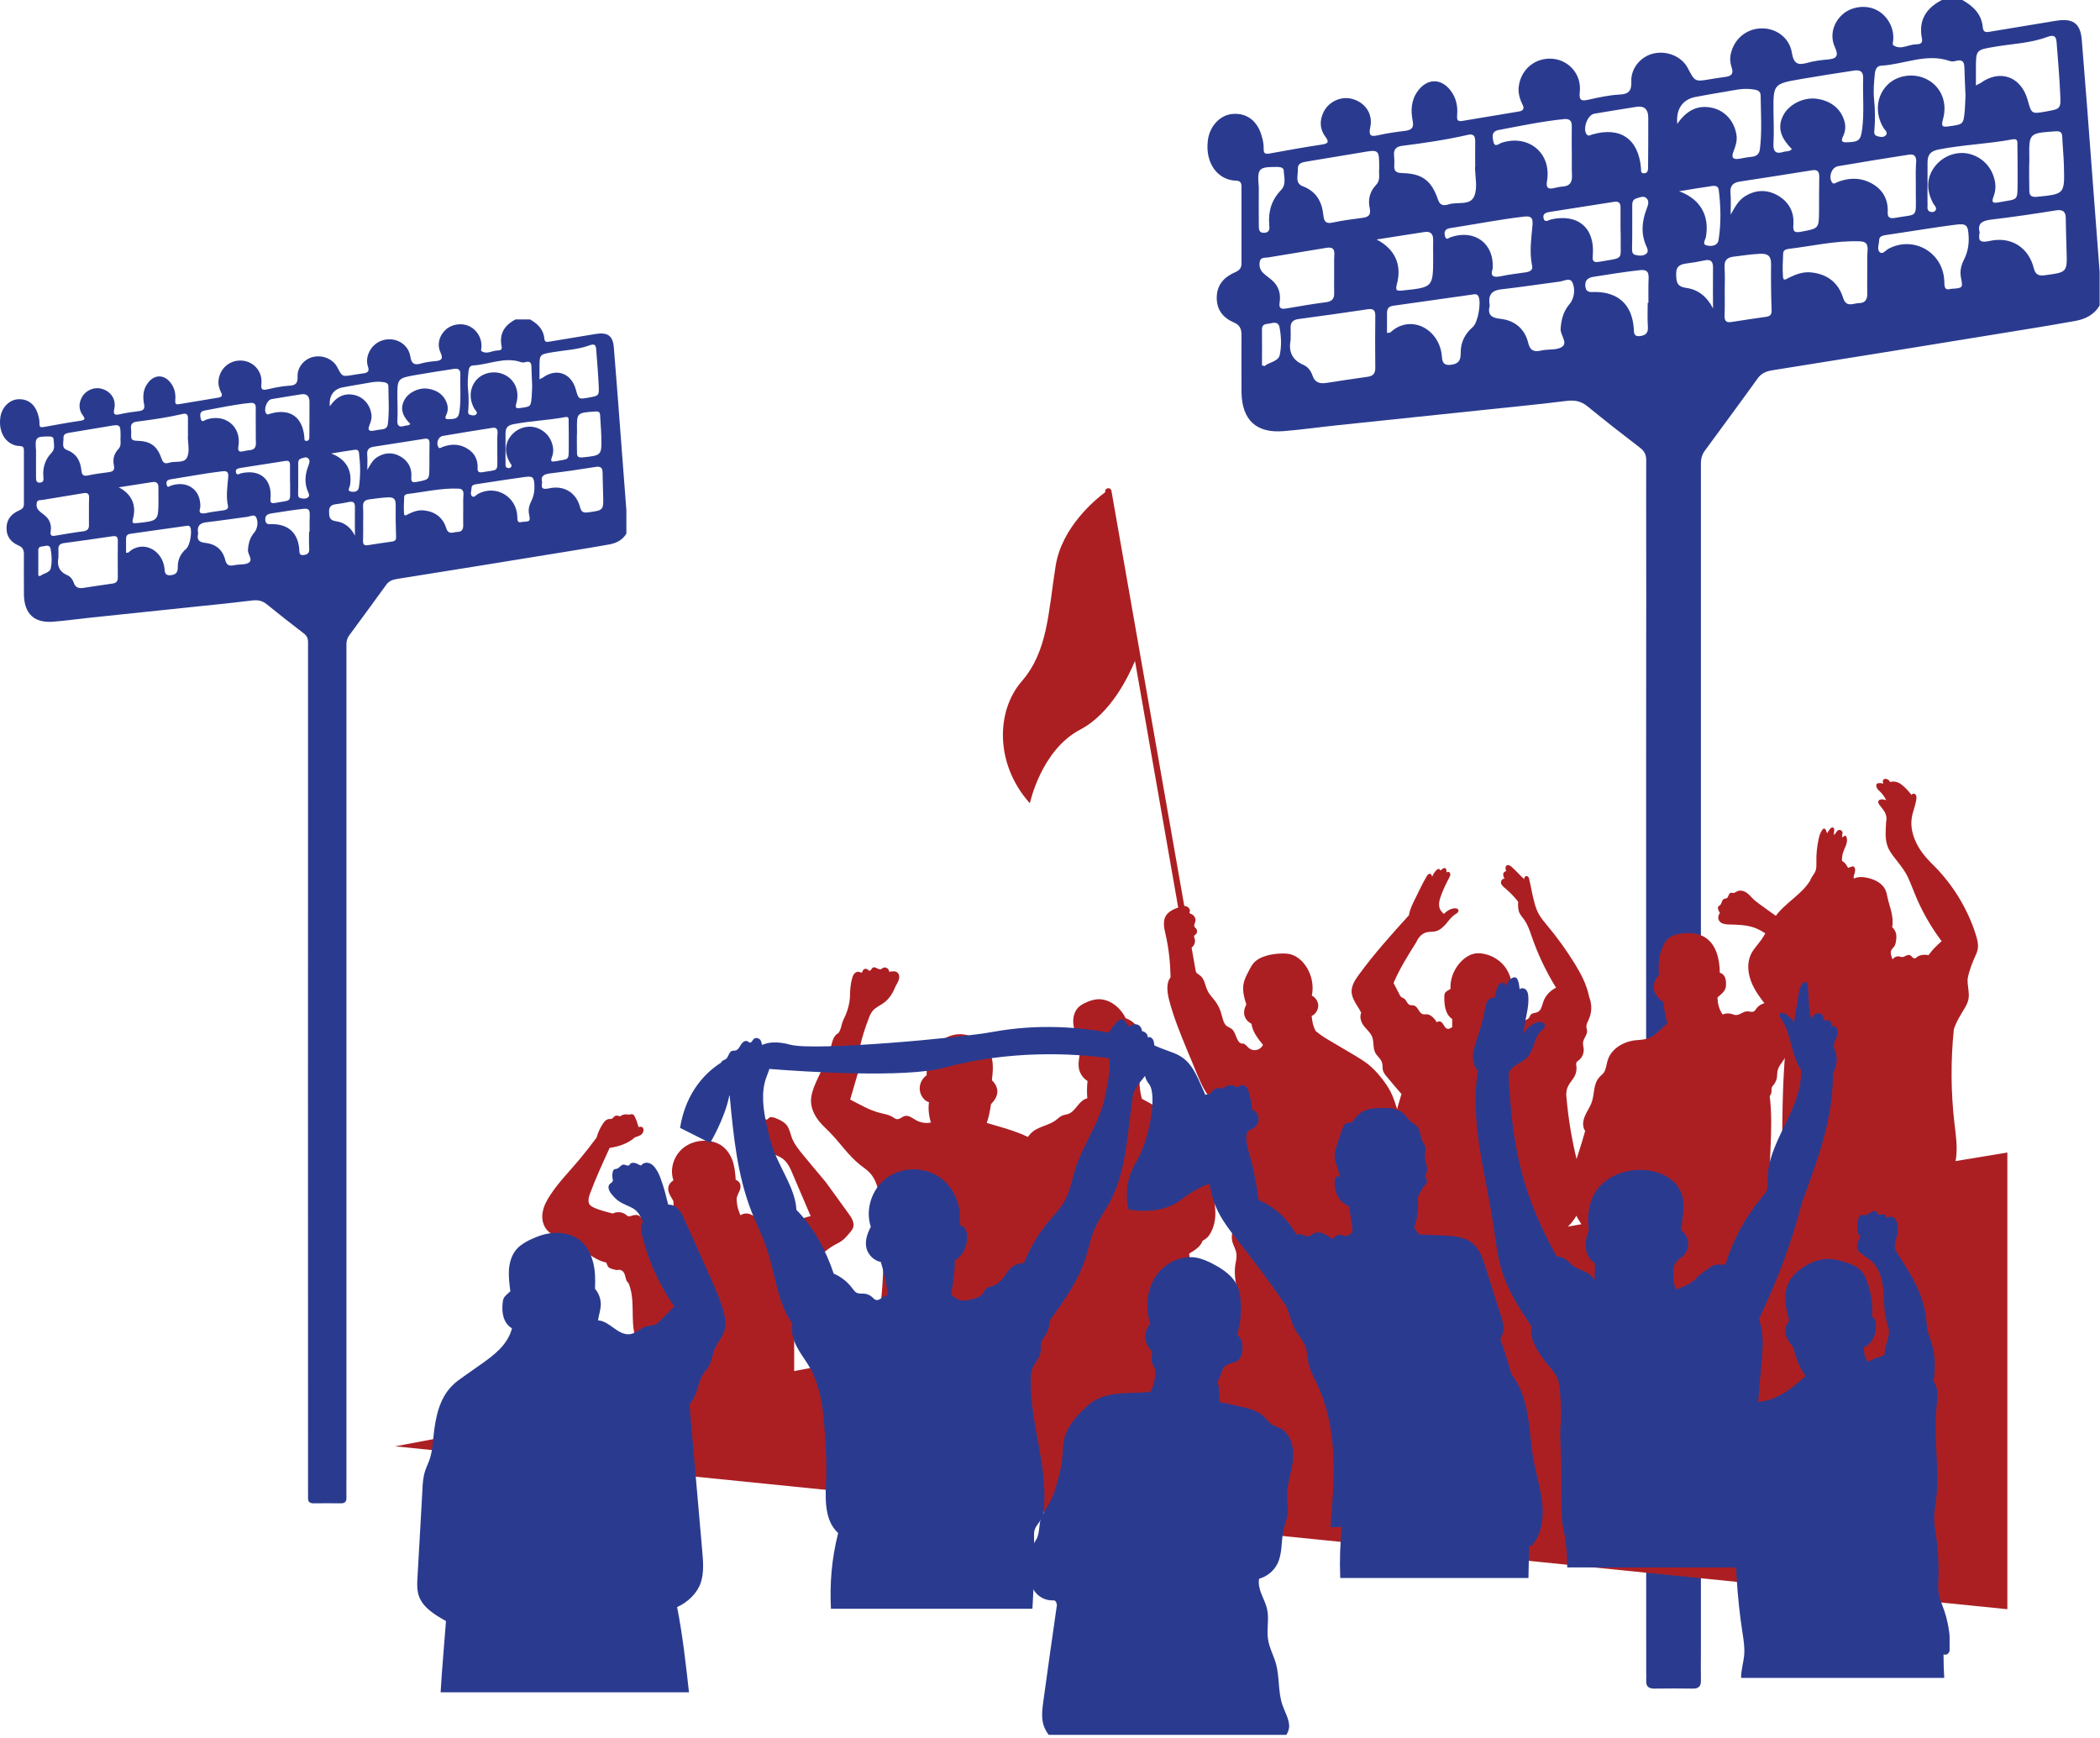 <?xml version="1.0" encoding="UTF-8"?> <svg xmlns="http://www.w3.org/2000/svg" width="562" height="465" viewBox="0 0 562 465" fill="none"> <path d="M455.196 123.956C455.196 122.665 455.544 121.524 456.341 120.481C461.022 114.077 465.753 107.723 470.384 101.27C471.379 99.88 472.724 99.334 474.367 99.085C496.477 95.561 518.586 91.987 540.745 88.363C545.625 87.568 550.555 86.774 555.435 85.881C558.124 85.384 560.464 84.193 561.908 81.76C561.908 78.782 561.908 75.803 561.908 72.825C561.311 64.783 560.663 56.741 560.066 48.699C559.12 36.04 558.174 23.381 557.128 10.723C556.779 6.205 554.738 4.815 550.206 5.56C544.43 6.553 538.604 7.446 532.827 8.439C531.832 8.588 530.786 8.936 530.636 7.347C530.338 3.822 528.097 1.638 525.159 0C523.316 0 521.524 0 519.681 0C515.449 2.184 513.357 5.461 514.353 10.325C514.652 11.716 513.656 11.864 512.71 11.864C510.668 11.914 508.627 13.503 506.635 12.063C506.386 11.864 506.685 10.971 506.685 10.425C506.834 7.148 504.942 3.971 502.004 2.581C499.215 1.241 495.431 1.787 493.14 3.822C490.65 6.007 489.605 9.482 491.049 12.609C492.244 15.19 491.298 15.736 489.007 15.935C487.215 16.084 485.372 16.332 483.629 16.829C481.04 17.573 479.994 16.928 479.546 14.148C478.948 10.226 475.463 7.595 471.628 7.595C467.545 7.546 464.109 10.325 463.213 14.347C462.914 15.588 463.014 16.878 463.412 18.02C464.06 19.857 463.213 20.403 461.62 20.601C460.325 20.75 458.98 20.998 457.686 21.197C453.602 21.892 453.602 21.892 451.71 18.268C450.117 15.19 446.282 13.503 442.598 14.297C439.211 15.041 436.423 18.169 436.572 21.793C436.672 24.424 435.776 25.218 433.286 25.317C430.597 25.466 427.858 26.062 425.219 26.658C423.227 27.105 422.53 26.956 422.779 24.573C423.277 20.006 419.99 16.183 415.608 15.736C410.927 15.29 406.994 18.516 406.446 23.183C406.247 24.871 406.695 26.459 407.442 27.948C408.039 29.09 407.641 29.636 406.496 29.835C401.416 30.679 396.387 31.523 391.308 32.367C389.814 32.615 389.914 31.771 389.963 30.728C390.163 28.346 389.665 26.112 388.171 24.176C385.631 20.899 381.946 20.949 379.456 24.325C377.614 26.807 377.514 29.587 378.062 32.367C378.411 34.104 377.863 34.749 376.17 34.998C373.73 35.295 371.24 35.643 368.85 36.189C366.709 36.685 366.261 36.189 366.709 34.054C367.456 30.629 365.514 27.601 362.177 26.558C359.14 25.566 355.654 27.055 354.21 29.984C353.115 32.218 353.164 34.501 354.658 36.536C355.554 37.778 355.754 38.373 353.861 38.671C349.181 39.366 344.55 40.21 339.919 41.054C338.624 41.302 338.126 41.153 338.176 39.664C338.226 38.621 337.977 37.529 337.678 36.487C336.582 32.416 333.744 30.232 330.009 30.48C326.573 30.679 323.685 33.757 323.237 37.629C322.49 43.784 325.976 48.252 330.856 48.351C331.951 48.401 332.25 48.947 332.25 49.94C332.25 56.79 332.25 63.641 332.25 70.492C332.25 71.782 331.653 72.378 330.507 72.874C327.669 74.115 325.727 76.101 325.627 79.427C325.528 82.852 327.27 85.037 330.258 86.327C331.802 86.973 332.25 88.065 332.25 89.653C332.2 93.873 332.25 98.093 332.25 102.312C332.25 103.206 332.25 104.149 332.25 105.042C332.399 112.439 336.234 116.013 343.604 115.368C348.484 114.971 353.314 114.276 358.144 113.779C371.738 112.34 385.283 110.95 398.877 109.51C405.699 108.815 412.521 108.12 419.343 107.276C421.484 107.028 423.177 107.376 424.87 108.766C429.501 112.538 434.182 116.212 438.913 119.836C440.108 120.729 440.556 121.722 440.556 123.162C440.506 129.913 440.606 166.201 440.556 167.492C440.506 168.336 440.556 398.625 440.556 447.125C440.556 448.019 440.606 448.962 440.556 449.855C440.506 451.345 441.253 451.891 442.697 451.891C446.183 451.841 449.669 451.841 453.154 451.891C454.598 451.891 455.246 451.196 455.196 449.756C455.146 447.026 455.196 444.295 455.196 441.565C455.196 394.207 455.196 130.906 455.196 123.956ZM345.396 90.994C345.396 89.653 345.446 88.76 345.396 87.866C345.297 86.327 345.994 85.583 347.488 85.384C353.712 84.54 359.887 83.696 366.111 82.753C367.555 82.555 368.053 83.051 368.053 84.441C368.003 89.157 368.003 93.823 368.053 98.539C368.053 99.979 367.406 100.624 366.061 100.823C362.377 101.369 358.692 101.865 355.057 102.461C353.214 102.759 351.87 102.411 351.222 100.426C350.824 99.234 349.977 98.142 348.832 97.646C345.546 96.256 344.848 93.774 345.396 90.994ZM369.099 45.075C368.9 46.366 369.597 48.103 368.252 49.493C366.559 51.28 366.061 53.415 366.559 55.698C367.008 57.734 366.012 58.131 364.418 58.329C361.879 58.677 359.339 58.975 356.849 59.521C355.057 59.918 354.359 59.57 354.16 57.634C353.812 54.06 352.318 51.23 348.633 49.84C346.442 48.997 347.438 46.862 347.338 45.224C347.239 43.685 348.483 43.437 349.679 43.238C354.559 42.444 359.439 41.6 364.319 40.806C369.099 39.962 369.099 39.962 369.099 45.075ZM528.794 22.885C528.794 21.197 528.794 19.857 528.794 18.467C528.794 13.304 528.794 13.354 533.873 12.51C538.504 11.716 543.334 11.567 547.766 9.928C549.858 9.134 550.306 9.829 550.405 11.567C550.754 16.084 551.152 20.601 551.351 25.169C551.551 29.14 551.451 29.14 547.567 29.835C543.683 30.53 543.683 30.53 542.637 26.757C540.894 20.453 535.168 18.417 529.939 22.289C529.69 22.389 529.441 22.488 528.794 22.885ZM394.794 44.628H394.744C394.744 47.259 395.491 50.188 394.545 52.471C393.449 55.202 389.864 53.861 387.474 54.755C387.374 54.805 387.324 54.805 387.225 54.805C385.98 55.103 385.283 54.705 384.834 53.415C383.092 48.302 380.602 46.415 375.174 46.316C373.431 46.266 373.033 45.621 373.132 44.132C373.182 43.337 373.182 42.493 373.083 41.65C372.883 39.962 373.68 39.217 375.274 39.019C381.15 38.274 387.025 37.43 392.802 36.09C394.495 35.693 394.794 36.536 394.794 37.926C394.744 40.16 394.794 42.394 394.794 44.628ZM398.678 81.76C398.229 79.278 398.877 77.789 401.665 77.441C406.894 76.846 412.123 76.052 417.401 75.356C418.546 75.208 420.14 74.215 420.787 75.555C421.484 77.044 421.434 78.931 420.588 80.569C420.289 81.165 419.791 81.611 419.442 82.157C418.247 83.895 417.799 85.831 417.65 87.966C417.55 89.653 419.542 91.589 418.148 92.731C416.903 93.724 414.662 93.426 412.869 93.724C412.72 93.774 412.521 93.774 412.371 93.823C410.579 94.22 409.483 93.873 408.985 91.788C408.089 88.015 405.4 85.781 401.665 85.335C399.126 85.086 398.03 84.292 398.678 81.76ZM479.546 39.912C478.799 40.657 478.102 40.409 477.455 40.607C475.214 41.352 474.467 40.557 474.616 38.274C474.766 35.494 474.666 32.664 474.616 29.884C474.566 22.488 474.566 22.438 482.036 21.148C486.667 20.353 491.348 19.609 495.979 18.914C497.423 18.665 498.668 18.864 498.618 20.85C498.468 25.367 498.917 29.934 498.369 34.452C497.97 37.579 497.472 37.976 494.335 38.075C493.14 38.125 492.543 37.926 493.19 36.586C493.788 35.395 493.987 34.104 493.688 32.764C492.841 29.239 490.053 26.906 486.019 26.41C482.584 26.012 478.749 27.948 477.255 30.828C475.363 34.452 476.957 37.281 479.546 39.912ZM529.79 62.201C529.143 59.719 530.537 59.074 532.827 58.776C538.654 58.081 544.43 57.237 550.256 56.294C552.198 55.996 552.845 56.741 552.845 58.528C552.895 61.308 552.945 64.137 553.045 66.917C553.244 72.924 553.244 72.874 547.119 73.669C545.525 73.867 544.729 73.47 544.28 71.782C542.886 66.173 538.156 63.194 532.429 64.485C530.089 64.981 529.292 64.634 529.79 62.201ZM499.713 72.576C499.713 74.562 499.663 76.548 499.713 78.534C499.763 80.172 499.116 81.115 497.472 81.115C495.929 81.165 494.086 82.406 493.24 79.675C491.995 75.704 489.107 73.42 484.924 72.924C482.683 72.626 480.691 73.371 478.749 74.314C478.152 74.612 477.206 75.406 477.156 74.016C477.006 71.981 477.106 69.896 477.206 67.861C477.206 67.066 477.803 66.719 478.55 66.62C484.924 65.875 491.248 64.336 497.771 64.584C499.315 64.634 499.813 65.279 499.813 66.669C499.663 68.605 499.713 70.591 499.713 72.576ZM357.048 73.222C357.048 74.959 356.999 76.697 357.048 78.434C357.098 79.924 356.501 80.618 354.957 80.867C351.372 81.314 347.786 81.959 344.201 82.555C342.757 82.803 342.209 82.455 342.458 80.916C342.807 78.583 342.209 76.498 340.317 74.91C339.57 74.264 338.724 73.718 338.026 73.023C337.18 72.229 336.931 71.137 337.13 70.045C337.329 68.804 338.524 69.002 339.321 68.903C344.55 68.01 349.778 67.215 354.957 66.322C356.501 66.073 357.148 66.52 357.098 68.059C356.999 69.747 357.048 71.484 357.048 73.222ZM371.19 89.107C371.19 87.171 371.19 85.483 371.19 83.746C371.19 82.555 371.688 81.959 372.933 81.81C379.954 80.817 386.976 79.824 393.997 78.831C394.644 78.732 395.292 78.534 395.69 79.377C396.437 80.966 395.541 86.327 394.146 87.519C392.005 89.356 390.86 91.689 390.91 94.469C390.959 96.554 390.212 97.447 388.121 97.646C385.88 97.844 385.98 96.305 385.83 94.965C385.034 87.916 377.365 83.945 372.037 89.008C371.937 89.008 371.738 89.008 371.19 89.107ZM526.005 25.615C525.956 26.757 525.906 28.197 525.806 29.587C525.458 33.359 525.408 33.26 521.574 33.806C519.681 34.104 519.482 33.707 519.98 31.92C521.225 27.502 519.532 23.282 515.797 21.296C512.312 19.41 507.681 20.055 505.041 22.786C502.103 25.814 501.755 30.381 504.046 34.203C504.394 34.799 505.29 35.395 504.743 36.139C504.195 36.834 503.199 36.685 502.402 36.437C501.307 36.139 501.606 35.196 501.655 34.402C501.854 31.87 501.805 29.289 501.556 26.757C501.307 24.374 501.506 21.991 501.755 19.609C501.904 18.516 502.303 17.623 503.498 17.573C509.623 17.226 515.548 14.148 521.823 16.332C522.321 16.531 523.018 16.431 523.516 16.283C525.059 15.885 525.657 16.431 525.707 17.97C525.756 20.403 525.906 22.885 526.005 25.615ZM461.57 77.938C461.57 75.803 461.669 73.669 461.52 71.534C461.42 69.797 462.068 68.953 463.811 68.704C466.251 68.407 468.691 68.01 471.18 67.91C473.222 67.861 473.969 68.605 473.969 70.641C473.919 74.761 473.969 78.881 474.118 83.001C474.168 84.193 473.72 84.639 472.624 84.788C469.537 85.235 466.4 85.682 463.313 86.178C461.968 86.377 461.52 85.881 461.52 84.59C461.62 82.356 461.57 80.172 461.57 77.938ZM512.71 49.294C512.71 50.287 512.71 51.28 512.71 52.273C512.76 58.429 513.158 57.237 507.282 58.28C507.183 58.28 507.133 58.28 507.033 58.329C505.689 58.528 505.091 58.18 505.191 56.642C505.34 52.869 503.398 50.138 500.012 48.649C497.323 47.458 494.535 47.656 491.796 48.699C491.248 48.897 490.65 49.592 490.152 48.599C489.356 47.061 490.252 44.777 491.895 44.479C498.17 43.387 504.444 42.394 510.768 41.401C512.162 41.153 512.81 41.699 512.81 43.139C512.66 45.174 512.66 47.209 512.71 49.294ZM399.474 71.882C399.923 65.18 394.694 61.308 388.32 63.442C387.772 63.591 387.075 64.435 386.727 63.294C386.527 62.549 386.428 61.606 387.474 61.209C387.872 61.06 388.27 61.01 388.669 60.96C395.043 59.968 401.367 58.726 407.74 57.982C409.683 57.734 410.28 58.23 410.131 60.116C409.832 63.79 409.234 67.463 410.031 71.187C410.28 72.328 409.334 72.725 408.338 72.874C406.147 73.222 403.906 73.42 401.715 73.917C399.723 74.314 398.727 74.016 399.474 71.882ZM463.163 57.436C463.163 55.053 463.263 53.316 463.113 51.628C462.964 49.791 463.711 48.897 465.553 48.599C472.027 47.607 478.45 46.614 484.924 45.571C486.368 45.323 486.866 45.869 486.866 47.259C486.816 50.287 486.816 53.365 486.816 56.393C486.766 61.209 486.766 61.109 482.086 62.003C480.243 62.35 479.795 62.052 479.944 60.116C480.193 56.741 478.749 54.01 475.712 52.273C472.774 50.635 469.836 50.784 466.997 52.521C465.255 53.613 464.358 55.301 463.163 57.436ZM448.872 33.161C448.473 29.239 450.266 26.658 453.652 25.963C456.142 25.466 458.682 25.069 461.221 24.622C463.761 24.225 466.251 23.53 468.84 23.878C469.935 24.027 471.18 24.126 471.18 25.566C471.23 30.331 471.579 35.147 470.981 39.912C470.832 41.153 470.184 41.798 468.89 41.947C467.844 42.047 466.748 42.245 465.703 42.444C463.91 42.791 463.163 42.345 463.96 40.409C464.508 39.019 464.956 37.629 464.707 36.09C464.159 32.565 461.819 29.735 458.383 28.892C454.449 27.948 451.362 29.487 448.872 33.161ZM420.638 40.508C420.687 42.642 420.588 44.777 420.687 46.912C420.787 48.897 420.04 49.84 418.048 49.94C417.301 49.989 416.604 50.188 415.857 50.337C414.164 50.734 413.716 50.138 414.015 48.401C415.26 40.955 409.035 35.842 401.815 38.224C401.118 38.472 400.022 39.565 399.674 37.976C399.425 36.785 399.026 35.196 401.018 34.799C406.844 33.707 412.67 32.466 418.596 31.87C420.09 31.721 420.687 32.367 420.638 33.856C420.588 36.09 420.638 38.274 420.638 40.508ZM522.171 77.293C520.229 77.888 520.379 76.498 520.329 75.208C520.03 67.563 512.212 63.045 505.49 66.52C504.693 66.917 503.896 68.109 503.149 67.563C502.203 66.818 502.85 65.428 502.9 64.286C502.9 63.343 503.647 63.095 504.394 62.946C505.689 62.747 506.983 62.549 508.328 62.35C513.258 61.606 518.138 60.811 523.067 60.166C526.254 59.719 526.703 60.166 526.852 63.343C526.952 65.428 526.603 67.463 525.657 69.35C524.91 70.839 524.462 72.378 524.761 74.115C525.358 77.094 525.308 77.094 522.171 77.293ZM515.847 49.195C515.847 47.309 515.847 45.373 515.847 43.486C515.847 41.501 516.544 40.458 518.785 40.011C525.358 38.721 532.081 38.522 538.654 37.281C540.048 37.033 539.898 38.026 539.898 38.82C539.948 41.947 539.948 45.075 539.948 48.252C539.898 54.11 540.297 53.117 534.819 54.159C533.475 54.408 532.877 54.259 533.475 52.72C533.923 51.578 534.122 50.337 533.973 49.096C533.425 45.224 530.935 42.295 527.3 41.252C523.964 40.309 520.229 41.55 517.939 44.38C515.548 47.358 515.399 50.933 517.441 54.556C517.739 55.103 518.436 55.549 517.988 56.294C517.69 56.741 517.142 56.84 516.644 56.691C515.648 56.443 515.847 55.549 515.847 54.854C515.797 53.018 515.847 51.131 515.847 49.195ZM433.684 61.457C433.734 62.201 433.734 62.946 433.734 63.691C433.584 69.797 434.879 68.853 428.057 70.045C426.364 70.343 426.115 69.846 426.265 68.258C426.862 60.96 422.231 57.088 415.06 58.726C414.413 58.875 413.367 59.769 413.069 58.329C412.82 57.237 413.716 56.89 414.563 56.741C420.339 55.798 426.165 54.954 431.991 54.01C433.186 53.812 433.684 54.308 433.684 55.5C433.684 57.485 433.684 59.471 433.684 61.457ZM368.402 64.088C373.033 63.343 377.116 62.747 381.15 62.102C382.892 61.804 383.59 62.648 383.54 64.286C383.49 65.776 383.54 67.265 383.54 68.704C383.54 76.895 383.54 76.895 375.373 77.739C373.78 77.888 373.381 77.839 373.83 76.052C375.224 70.938 373.381 66.669 368.402 64.088ZM543.036 44.628C543.085 43.883 543.085 43.139 543.085 42.394C542.986 35.593 542.986 35.643 550.007 35.147C551.252 35.047 551.849 35.295 551.899 36.636C551.999 39.267 552.298 41.898 552.347 44.529C552.547 51.975 552.497 51.925 545.127 52.67C543.484 52.819 543.036 52.223 543.085 50.784C543.036 48.748 543.036 46.663 543.036 44.628ZM441.153 81.016C441.104 81.016 441.004 81.016 440.954 81.016C440.954 83.15 440.855 85.335 441.004 87.419C441.153 89.207 440.307 89.802 438.763 89.951C437.07 90.1 437.319 88.809 437.22 87.767C436.722 81.562 433.136 78.186 426.912 78.136C425.816 78.136 424.522 78.484 424.273 76.697C424.073 74.959 424.97 74.314 426.513 74.066C430.696 73.42 434.829 72.725 439.012 72.279C440.755 72.13 441.203 72.775 441.203 74.314C441.104 76.548 441.153 78.782 441.153 81.016ZM441.104 37.728C441.054 40.111 441.104 42.493 441.054 44.926C441.054 45.621 440.904 46.316 440.058 46.366C439.012 46.465 439.211 45.671 439.162 45.025C438.514 37.182 433.634 33.806 426.115 35.99C425.567 36.139 425.069 36.586 424.571 35.891C423.526 34.352 424.87 30.728 426.663 30.43C430.398 29.785 434.182 29.189 437.917 28.594C440.008 28.246 441.054 29.239 441.104 31.324C441.104 33.459 441.104 35.593 441.104 37.728ZM336.881 50.138C336.433 45.075 336.781 44.678 341.512 44.678C341.861 44.678 342.159 44.678 342.508 44.727C343.056 44.777 343.504 45.124 343.554 45.621C343.604 47.408 344.301 49.294 342.857 50.833C340.317 53.464 339.371 56.542 339.67 60.116C339.769 61.109 339.869 62.201 338.375 62.301C336.881 62.4 336.881 61.308 336.881 60.265C336.831 56.84 336.881 53.514 336.881 50.138ZM449.37 51.181C452.457 50.684 455.295 50.188 458.134 49.791C459.03 49.642 459.877 49.791 459.976 50.883C460.524 55.301 460.624 59.769 459.926 64.187C459.677 65.875 457.885 65.974 456.74 65.676C455.445 65.379 456.391 64.187 456.54 63.393C457.536 57.684 455.046 53.266 449.37 51.181ZM458.433 82.555C456.939 79.526 454.549 77.491 451.262 77.044C448.673 76.697 448.623 75.356 448.573 73.321C448.523 71.187 449.768 70.69 451.461 70.492C453.005 70.293 454.549 70.045 456.092 69.697C457.885 69.3 458.482 69.995 458.433 71.733C458.383 75.356 458.433 78.931 458.433 82.555ZM436.821 60.911C436.821 59.074 436.821 57.287 436.821 55.45C436.821 54.457 436.722 53.415 438.016 53.067C438.913 52.819 439.859 52.323 440.606 53.018C441.452 53.812 441.054 54.904 440.705 55.798C439.411 59.173 439.062 62.499 440.606 65.924C440.904 66.57 441.253 67.414 440.506 67.96C439.66 68.555 438.564 68.456 437.618 68.208C436.722 67.96 436.771 67.116 436.771 66.371C436.821 64.534 436.821 62.698 436.821 60.911ZM338.375 97.993C338.176 97.894 337.927 97.844 337.728 97.745C337.728 94.568 337.777 91.341 337.728 88.164C337.728 86.476 339.072 86.774 340.018 86.526C341.014 86.278 342.159 86.178 342.408 87.519C342.906 90.05 343.006 92.681 342.458 95.114C341.96 96.802 339.62 96.901 338.375 97.993Z" fill="#2A3B8F"></path> <path d="M92.713 172.387C92.713 171.482 92.958 170.681 93.517 169.95C96.803 165.46 100.124 161.005 103.375 156.481C104.075 155.506 105.019 155.123 106.172 154.949C121.694 152.478 137.216 149.972 152.773 147.431C156.199 146.874 159.66 146.318 163.086 145.691C164.974 145.343 166.617 144.508 167.631 142.802C167.631 140.714 167.631 138.626 167.631 136.537C167.211 130.899 166.757 125.26 166.337 119.622C165.673 110.747 165.009 101.871 164.275 92.996C164.03 89.829 162.597 88.854 159.415 89.376C155.36 90.072 151.27 90.699 147.215 91.395C146.515 91.499 145.781 91.743 145.676 90.629C145.467 88.158 143.893 86.627 141.831 85.478C140.537 85.478 139.279 85.478 137.985 85.478C135.014 87.01 133.545 89.307 134.245 92.718C134.454 93.692 133.755 93.796 133.091 93.796C131.658 93.831 130.224 94.945 128.826 93.936C128.651 93.796 128.861 93.17 128.861 92.787C128.966 90.49 127.637 88.262 125.575 87.288C123.617 86.348 120.96 86.731 119.352 88.158C117.604 89.689 116.87 92.126 117.884 94.319C118.723 96.128 118.058 96.511 116.45 96.65C115.192 96.755 113.898 96.929 112.675 97.277C110.857 97.799 110.123 97.347 109.808 95.397C109.388 92.648 106.941 90.803 104.249 90.803C101.383 90.768 98.971 92.718 98.341 95.537C98.132 96.407 98.201 97.312 98.481 98.112C98.936 99.4 98.341 99.783 97.223 99.922C96.314 100.027 95.37 100.201 94.461 100.34C91.594 100.827 91.594 100.827 90.266 98.286C89.147 96.128 86.455 94.945 83.868 95.502C81.491 96.024 79.533 98.217 79.638 100.758C79.708 102.602 79.079 103.159 77.331 103.229C75.443 103.333 73.52 103.751 71.667 104.168C70.269 104.482 69.779 104.377 69.954 102.707C70.304 99.504 67.997 96.825 64.92 96.511C61.634 96.198 58.872 98.46 58.488 101.732C58.348 102.915 58.662 104.029 59.187 105.073C59.606 105.874 59.327 106.257 58.523 106.396C54.957 106.988 51.426 107.579 47.86 108.171C46.811 108.345 46.881 107.753 46.916 107.022C47.056 105.352 46.706 103.786 45.657 102.428C43.875 100.131 41.288 100.166 39.54 102.533C38.246 104.273 38.176 106.222 38.561 108.171C38.806 109.389 38.421 109.842 37.232 110.016C35.519 110.225 33.771 110.468 32.093 110.851C30.59 111.199 30.275 110.851 30.59 109.354C31.114 106.953 29.751 104.83 27.409 104.099C25.276 103.403 22.829 104.447 21.815 106.5C21.046 108.067 21.081 109.668 22.13 111.095C22.759 111.965 22.899 112.382 21.57 112.591C18.284 113.079 15.033 113.67 11.782 114.262C10.873 114.436 10.523 114.332 10.558 113.287C10.593 112.556 10.418 111.791 10.209 111.06C9.44 108.206 7.447 106.674 4.825 106.848C2.413 106.988 0.385 109.146 0.07 111.86C-0.454 116.176 1.993 119.309 5.419 119.378C6.188 119.413 6.398 119.796 6.398 120.492C6.398 125.295 6.398 130.098 6.398 134.901C6.398 135.806 5.979 136.224 5.175 136.572C3.182 137.442 1.818 138.834 1.748 141.166C1.679 143.568 2.902 145.099 5 146.004C6.083 146.457 6.398 147.222 6.398 148.336C6.363 151.295 6.398 154.253 6.398 157.212C6.398 157.838 6.398 158.499 6.398 159.126C6.503 164.312 9.195 166.818 14.369 166.365C17.795 166.087 21.186 165.6 24.577 165.252C34.121 164.242 43.63 163.268 53.174 162.258C57.963 161.771 62.753 161.284 67.542 160.692C69.045 160.518 70.234 160.762 71.423 161.736C74.674 164.381 77.96 166.957 81.281 169.498C82.12 170.124 82.435 170.82 82.435 171.83C82.4 176.563 82.47 202.006 82.435 202.911C82.4 203.502 82.435 364.964 82.435 398.969C82.435 399.595 82.47 400.256 82.435 400.883C82.4 401.927 82.924 402.31 83.938 402.31C86.385 402.275 88.832 402.275 91.279 402.31C92.293 402.31 92.748 401.823 92.713 400.813C92.678 398.899 92.713 396.985 92.713 395.07C92.713 361.866 92.713 177.259 92.713 172.387ZM15.627 149.276C15.627 148.336 15.662 147.71 15.627 147.083C15.557 146.004 16.047 145.482 17.096 145.343C21.466 144.751 25.801 144.16 30.171 143.498C31.184 143.359 31.534 143.707 31.534 144.682C31.499 147.988 31.499 151.26 31.534 154.566C31.534 155.576 31.079 156.028 30.136 156.167C27.549 156.55 24.962 156.898 22.41 157.316C21.116 157.525 20.172 157.281 19.718 155.889C19.438 155.054 18.844 154.288 18.04 153.94C15.732 152.965 15.243 151.225 15.627 149.276ZM32.268 117.081C32.128 117.986 32.618 119.204 31.674 120.179C30.485 121.432 30.136 122.928 30.485 124.529C30.8 125.956 30.101 126.235 28.982 126.374C27.199 126.618 25.416 126.827 23.668 127.209C22.41 127.488 21.92 127.244 21.78 125.887C21.535 123.381 20.487 121.397 17.9 120.422C16.361 119.831 17.061 118.334 16.991 117.186C16.921 116.107 17.795 115.933 18.634 115.793C22.06 115.236 25.486 114.645 28.912 114.088C32.268 113.496 32.268 113.496 32.268 117.081ZM144.383 101.523C144.383 100.34 144.383 99.4 144.383 98.426C144.383 94.806 144.383 94.841 147.949 94.249C151.2 93.692 154.591 93.588 157.702 92.439C159.171 91.882 159.485 92.37 159.555 93.588C159.8 96.755 160.08 99.922 160.219 103.124C160.359 105.909 160.289 105.909 157.563 106.396C154.836 106.883 154.836 106.883 154.102 104.238C152.878 99.818 148.858 98.391 145.187 101.106C145.012 101.175 144.837 101.245 144.383 101.523ZM50.307 116.768H50.272C50.272 118.613 50.797 120.666 50.132 122.267C49.363 124.181 46.846 123.242 45.168 123.868C45.098 123.903 45.063 123.903 44.993 123.903C44.119 124.112 43.63 123.833 43.315 122.928C42.092 119.343 40.344 118.021 36.533 117.951C35.309 117.916 35.03 117.464 35.1 116.42C35.135 115.863 35.135 115.271 35.065 114.68C34.925 113.496 35.484 112.974 36.603 112.835C40.728 112.313 44.853 111.721 48.909 110.781C50.097 110.503 50.307 111.095 50.307 112.069C50.272 113.635 50.307 115.202 50.307 116.768ZM53.034 142.802C52.719 141.062 53.174 140.018 55.132 139.774C58.802 139.356 62.473 138.8 66.179 138.312C66.983 138.208 68.101 137.512 68.556 138.452C69.045 139.496 69.01 140.818 68.416 141.967C68.206 142.385 67.857 142.698 67.612 143.081C66.773 144.299 66.458 145.656 66.353 147.153C66.284 148.336 67.682 149.694 66.703 150.494C65.829 151.19 64.256 150.981 62.997 151.19C62.892 151.225 62.753 151.225 62.648 151.26C61.389 151.538 60.62 151.295 60.27 149.833C59.641 147.188 57.754 145.621 55.132 145.308C53.349 145.134 52.58 144.577 53.034 142.802ZM109.808 113.461C109.284 113.983 108.794 113.809 108.34 113.949C106.767 114.471 106.242 113.914 106.347 112.313C106.452 110.364 106.382 108.38 106.347 106.431C106.312 101.245 106.312 101.21 111.556 100.305C114.807 99.748 118.093 99.226 121.345 98.739C122.358 98.565 123.232 98.704 123.197 100.096C123.093 103.263 123.407 106.466 123.023 109.633C122.743 111.826 122.393 112.104 120.191 112.174C119.352 112.208 118.932 112.069 119.387 111.129C119.806 110.294 119.946 109.389 119.736 108.449C119.142 105.978 117.184 104.342 114.353 103.994C111.941 103.716 109.249 105.073 108.2 107.092C106.871 109.633 107.99 111.617 109.808 113.461ZM145.082 129.089C144.628 127.349 145.606 126.896 147.215 126.687C151.305 126.2 155.36 125.608 159.45 124.947C160.814 124.738 161.268 125.26 161.268 126.513C161.303 128.462 161.338 130.446 161.408 132.395C161.548 136.607 161.548 136.572 157.248 137.129C156.129 137.268 155.57 136.99 155.255 135.806C154.276 131.873 150.955 129.785 146.935 130.69C145.292 131.038 144.732 130.794 145.082 129.089ZM123.967 136.363C123.967 137.755 123.932 139.148 123.967 140.54C124.002 141.688 123.547 142.35 122.393 142.35C121.31 142.385 120.016 143.255 119.422 141.34C118.548 138.556 116.52 136.955 113.584 136.607C112.01 136.398 110.612 136.92 109.249 137.581C108.829 137.79 108.165 138.347 108.13 137.373C108.025 135.946 108.095 134.484 108.165 133.057C108.165 132.5 108.584 132.256 109.109 132.187C113.584 131.665 118.023 130.586 122.603 130.76C123.687 130.794 124.036 131.247 124.036 132.221C123.932 133.579 123.967 134.971 123.967 136.363ZM23.808 136.816C23.808 138.034 23.773 139.252 23.808 140.47C23.843 141.514 23.423 142.002 22.34 142.176C19.823 142.489 17.305 142.941 14.788 143.359C13.774 143.533 13.39 143.289 13.565 142.211C13.809 140.575 13.39 139.113 12.062 137.999C11.537 137.547 10.943 137.164 10.453 136.676C9.859 136.12 9.684 135.354 9.824 134.588C9.964 133.718 10.803 133.857 11.362 133.788C15.033 133.161 18.704 132.604 22.34 131.978C23.423 131.804 23.878 132.117 23.843 133.196C23.773 134.379 23.808 135.598 23.808 136.816ZM33.736 147.953C33.736 146.596 33.736 145.413 33.736 144.194C33.736 143.359 34.086 142.941 34.96 142.837C39.889 142.141 44.819 141.445 49.748 140.749C50.202 140.679 50.657 140.54 50.936 141.132C51.461 142.245 50.831 146.004 49.853 146.84C48.349 148.127 47.545 149.763 47.58 151.712C47.615 153.174 47.091 153.801 45.623 153.94C44.049 154.079 44.119 153 44.014 152.06C43.455 147.118 38.071 144.334 34.331 147.884C34.261 147.884 34.121 147.884 33.736 147.953ZM142.425 103.438C142.39 104.238 142.355 105.247 142.285 106.222C142.041 108.867 142.006 108.798 139.314 109.18C137.985 109.389 137.845 109.111 138.195 107.858C139.069 104.76 137.88 101.802 135.258 100.409C132.811 99.087 129.56 99.539 127.707 101.454C125.645 103.577 125.4 106.779 127.008 109.459C127.253 109.876 127.882 110.294 127.497 110.816C127.113 111.303 126.414 111.199 125.854 111.025C125.085 110.816 125.295 110.155 125.33 109.598C125.47 107.823 125.435 106.013 125.26 104.238C125.085 102.567 125.225 100.897 125.4 99.226C125.505 98.46 125.784 97.834 126.623 97.799C130.923 97.555 135.084 95.397 139.489 96.929C139.838 97.068 140.328 96.999 140.677 96.894C141.761 96.616 142.18 96.999 142.215 98.078C142.25 99.783 142.355 101.523 142.425 103.438ZM97.188 140.122C97.188 138.626 97.258 137.129 97.153 135.632C97.083 134.414 97.537 133.822 98.761 133.648C100.474 133.44 102.187 133.161 103.935 133.092C105.368 133.057 105.893 133.579 105.893 135.006C105.858 137.895 105.893 140.784 105.997 143.672C106.032 144.508 105.718 144.821 104.949 144.925C102.781 145.239 100.579 145.552 98.411 145.9C97.467 146.039 97.153 145.691 97.153 144.786C97.223 143.22 97.188 141.688 97.188 140.122ZM133.091 120.04C133.091 120.736 133.091 121.432 133.091 122.128C133.126 126.444 133.406 125.608 129.28 126.339C129.21 126.339 129.176 126.339 129.106 126.374C128.162 126.513 127.742 126.27 127.812 125.191C127.917 122.546 126.554 120.631 124.176 119.587C122.289 118.752 120.331 118.891 118.408 119.622C118.023 119.761 117.604 120.248 117.254 119.552C116.695 118.473 117.324 116.872 118.478 116.663C122.883 115.898 127.288 115.202 131.728 114.506C132.706 114.332 133.161 114.714 133.161 115.724C133.056 117.151 133.056 118.578 133.091 120.04ZM53.593 135.876C53.908 131.177 50.237 128.462 45.762 129.959C45.378 130.064 44.888 130.655 44.644 129.855C44.504 129.333 44.434 128.671 45.168 128.393C45.448 128.288 45.727 128.254 46.007 128.219C50.482 127.523 54.922 126.653 59.397 126.131C60.76 125.956 61.179 126.305 61.075 127.627C60.865 130.203 60.445 132.778 61.005 135.389C61.179 136.189 60.515 136.468 59.816 136.572C58.278 136.816 56.705 136.955 55.166 137.303C53.768 137.581 53.069 137.373 53.593 135.876ZM98.306 125.748C98.306 124.077 98.376 122.859 98.271 121.675C98.166 120.388 98.691 119.761 99.984 119.552C104.529 118.856 109.039 118.16 113.584 117.429C114.597 117.255 114.947 117.638 114.947 118.613C114.912 120.736 114.912 122.894 114.912 125.017C114.877 128.393 114.877 128.323 111.591 128.95C110.297 129.193 109.983 128.985 110.088 127.627C110.262 125.26 109.249 123.346 107.116 122.128C105.054 120.979 102.991 121.084 100.998 122.302C99.775 123.068 99.145 124.251 98.306 125.748ZM88.273 108.728C87.993 105.978 89.252 104.168 91.629 103.681C93.377 103.333 95.16 103.055 96.943 102.741C98.726 102.463 100.474 101.976 102.292 102.219C103.061 102.324 103.935 102.393 103.935 103.403C103.97 106.744 104.215 110.12 103.795 113.461C103.69 114.332 103.236 114.784 102.327 114.888C101.593 114.958 100.823 115.097 100.089 115.236C98.831 115.48 98.306 115.167 98.866 113.809C99.25 112.835 99.565 111.86 99.39 110.781C99.006 108.31 97.362 106.326 94.95 105.735C92.189 105.073 90.021 106.152 88.273 108.728ZM68.451 113.879C68.486 115.376 68.416 116.872 68.486 118.369C68.556 119.761 68.031 120.422 66.633 120.492C66.109 120.527 65.619 120.666 65.095 120.771C63.906 121.049 63.592 120.631 63.801 119.413C64.675 114.192 60.306 110.607 55.236 112.278C54.747 112.452 53.978 113.218 53.733 112.104C53.558 111.269 53.279 110.155 54.677 109.876C58.767 109.111 62.858 108.241 67.018 107.823C68.067 107.719 68.486 108.171 68.451 109.215C68.416 110.781 68.451 112.313 68.451 113.879ZM139.733 139.67C138.37 140.087 138.475 139.113 138.44 138.208C138.23 132.848 132.741 129.681 128.022 132.117C127.463 132.395 126.903 133.231 126.379 132.848C125.715 132.326 126.169 131.351 126.204 130.551C126.204 129.889 126.728 129.715 127.253 129.611C128.162 129.472 129.071 129.333 130.015 129.193C133.476 128.671 136.902 128.114 140.363 127.662C142.6 127.349 142.915 127.662 143.019 129.889C143.089 131.351 142.845 132.778 142.18 134.101C141.656 135.145 141.341 136.224 141.551 137.442C141.971 139.531 141.936 139.531 139.733 139.67ZM135.293 119.97C135.293 118.647 135.293 117.29 135.293 115.967C135.293 114.575 135.783 113.844 137.356 113.531C141.971 112.626 146.69 112.487 151.305 111.617C152.284 111.443 152.179 112.139 152.179 112.696C152.214 114.888 152.214 117.081 152.214 119.309C152.179 123.416 152.458 122.72 148.613 123.451C147.669 123.625 147.25 123.52 147.669 122.441C147.984 121.641 148.124 120.771 148.019 119.9C147.634 117.186 145.886 115.132 143.334 114.401C140.992 113.74 138.37 114.61 136.762 116.594C135.084 118.682 134.979 121.188 136.412 123.729C136.622 124.112 137.111 124.425 136.797 124.947C136.587 125.26 136.202 125.33 135.853 125.226C135.154 125.052 135.293 124.425 135.293 123.938C135.258 122.65 135.293 121.327 135.293 119.97ZM77.61 128.567C77.645 129.089 77.645 129.611 77.645 130.133C77.54 134.414 78.449 133.753 73.66 134.588C72.471 134.797 72.297 134.449 72.401 133.335C72.821 128.219 69.57 125.504 64.536 126.653C64.081 126.757 63.347 127.384 63.137 126.374C62.962 125.608 63.592 125.365 64.186 125.26C68.241 124.599 72.332 124.007 76.422 123.346C77.261 123.207 77.61 123.555 77.61 124.39C77.61 125.782 77.61 127.175 77.61 128.567ZM31.779 130.412C35.03 129.889 37.897 129.472 40.728 129.019C41.952 128.811 42.441 129.402 42.406 130.551C42.371 131.595 42.406 132.639 42.406 133.648C42.406 139.391 42.406 139.391 36.673 139.983C35.554 140.087 35.275 140.053 35.589 138.8C36.568 135.215 35.275 132.221 31.779 130.412ZM154.381 116.768C154.416 116.246 154.416 115.724 154.416 115.202C154.346 110.433 154.346 110.468 159.276 110.12C160.15 110.051 160.569 110.225 160.604 111.164C160.674 113.009 160.884 114.854 160.919 116.698C161.058 121.919 161.024 121.884 155.85 122.406C154.696 122.511 154.381 122.093 154.416 121.084C154.381 119.657 154.381 118.195 154.381 116.768ZM82.854 142.28C82.819 142.28 82.749 142.28 82.715 142.28C82.715 143.777 82.645 145.308 82.749 146.77C82.854 148.023 82.26 148.441 81.176 148.545C79.988 148.649 80.162 147.745 80.093 147.014C79.743 142.663 77.226 140.296 72.856 140.261C72.087 140.261 71.178 140.505 71.003 139.252C70.863 138.034 71.493 137.581 72.576 137.407C75.513 136.955 78.415 136.468 81.351 136.154C82.575 136.05 82.889 136.502 82.889 137.581C82.819 139.148 82.854 140.714 82.854 142.28ZM82.819 111.93C82.784 113.601 82.819 115.271 82.784 116.977C82.784 117.464 82.68 117.951 82.085 117.986C81.351 118.056 81.491 117.499 81.456 117.046C81.001 111.547 77.575 109.18 72.297 110.712C71.912 110.816 71.562 111.129 71.213 110.642C70.479 109.563 71.423 107.022 72.681 106.814C75.303 106.361 77.96 105.943 80.582 105.526C82.05 105.282 82.784 105.978 82.819 107.44C82.819 108.937 82.819 110.433 82.819 111.93ZM9.649 120.631C9.335 117.081 9.579 116.803 12.9 116.803C13.145 116.803 13.355 116.803 13.6 116.838C13.984 116.872 14.299 117.116 14.334 117.464C14.369 118.717 14.858 120.04 13.844 121.119C12.062 122.963 11.397 125.121 11.607 127.627C11.677 128.323 11.747 129.089 10.698 129.159C9.649 129.228 9.649 128.462 9.649 127.732C9.614 125.33 9.649 122.998 9.649 120.631ZM88.623 121.362C90.79 121.014 92.783 120.666 94.775 120.388C95.405 120.283 95.999 120.388 96.069 121.153C96.454 124.251 96.523 127.384 96.034 130.481C95.859 131.665 94.601 131.734 93.797 131.525C92.888 131.316 93.552 130.481 93.657 129.924C94.356 125.922 92.608 122.824 88.623 121.362ZM94.985 143.359C93.936 141.236 92.258 139.809 89.951 139.496C88.133 139.252 88.098 138.312 88.063 136.885C88.028 135.389 88.902 135.041 90.091 134.901C91.175 134.762 92.258 134.588 93.342 134.345C94.601 134.066 95.02 134.553 94.985 135.772C94.95 138.312 94.985 140.818 94.985 143.359ZM79.813 128.184C79.813 126.896 79.813 125.643 79.813 124.355C79.813 123.659 79.743 122.928 80.652 122.685C81.281 122.511 81.945 122.163 82.47 122.65C83.064 123.207 82.784 123.973 82.54 124.599C81.631 126.966 81.386 129.298 82.47 131.699C82.68 132.152 82.924 132.744 82.4 133.126C81.805 133.544 81.036 133.474 80.372 133.3C79.743 133.126 79.778 132.535 79.778 132.013C79.813 130.725 79.813 129.437 79.813 128.184ZM10.698 154.184C10.558 154.114 10.383 154.079 10.244 154.009C10.244 151.782 10.279 149.52 10.244 147.292C10.244 146.109 11.188 146.318 11.852 146.144C12.551 145.969 13.355 145.9 13.53 146.84C13.879 148.615 13.949 150.459 13.565 152.165C13.215 153.348 11.572 153.418 10.698 154.184Z" fill="#2A3B8F"></path> <g clip-path="url(#clip0_290_1041)"> <path d="M491.141 256.245C489.766 254.868 488.505 253.377 487.016 252.114C484.953 250.278 482.718 249.016 480.484 247.925C479.281 247.294 477.963 246.778 476.817 246.089C475.728 245.458 474.697 244.712 473.666 243.966C472.749 243.335 471.889 242.647 470.973 242.015C470.457 241.614 469.884 241.212 469.426 240.81C468.795 240.237 468.223 239.491 467.535 238.974C466.847 238.458 465.873 238.171 465.071 238.458C464.613 238.63 464.269 238.974 463.811 238.974C463.582 238.974 463.352 238.86 463.18 238.917C462.55 239.089 462.607 240.179 462.035 240.409C461.863 240.466 461.633 240.466 461.462 240.524C460.774 240.753 460.831 241.786 460.316 242.245C460.144 242.36 459.972 242.474 459.857 242.589C459.685 242.819 459.743 243.22 459.857 243.507C459.972 243.794 460.201 244.081 460.258 244.368C459.514 245.343 459.857 246.434 460.545 246.893C461.232 247.352 462.149 247.409 463.009 247.409C465.129 247.466 467.306 247.524 469.368 248.212C472.004 249.13 474.181 251.024 476.187 252.975C478.822 255.614 481.286 258.426 483.463 261.467C482.26 262.5 480.77 263.418 479.223 264.279C477.218 265.426 475.27 266.631 473.608 268.238C471.832 268.352 470.686 268.984 469.999 269.959C469.827 270.189 469.712 270.418 469.483 270.59C468.967 270.992 468.223 270.648 467.535 270.648C466.389 270.705 465.472 271.795 464.326 271.623C464.04 271.566 463.696 271.451 463.41 271.336C462.607 271.107 461.748 271.164 461.003 271.508C459.915 269.844 459.685 268.41 459.628 266.918C460.717 266 461.462 265.369 461.748 264.565C461.92 264.106 461.92 263.59 461.92 263.131C461.92 262.557 461.805 261.926 461.576 261.41C461.29 260.893 460.831 260.434 460.258 260.319C460.201 256.475 459.227 252.688 456.305 250.852C454.471 249.704 452.18 249.532 450.002 249.819C448.799 249.991 447.596 250.278 446.679 250.967C445.705 251.713 445.132 252.86 444.731 254.008C443.929 256.188 443.7 258.598 443.986 260.893C442.668 262.385 442.325 263.877 442.726 265.139C443.07 266.402 444.044 267.434 445.132 268.18C445.361 270.303 445.705 272.082 446.221 273.804C444.158 275.697 442.726 277.418 440.72 277.992C439.689 278.279 438.658 278.279 437.626 278.394C434.418 278.738 431.152 280.689 430.235 283.787C429.891 284.878 429.834 286.14 429.204 287.058C428.803 287.575 428.287 287.919 427.886 288.435C426.396 290.157 426.74 292.739 425.995 294.919C425.537 296.239 424.678 297.386 424.162 298.649C423.589 299.911 423.417 301.518 424.219 302.665C423.245 306.28 421.927 309.895 420.896 313.567C420.266 315.633 419.75 317.813 419.979 319.994C420.208 322.117 421.125 324.068 422.157 325.904C424.678 330.322 428.058 334.166 432.069 337.322C431.725 339.158 431.61 341.109 431.61 343.06H471.775L471.431 333.65C473.035 332.273 473.838 330.093 474.009 328.027C474.239 325.904 473.895 323.781 473.723 321.658C472.978 312.248 474.754 302.723 473.608 293.312C474.353 292.452 473.952 291.591 474.181 290.96C474.296 290.73 474.468 290.558 474.64 290.329C475.155 289.698 475.499 288.952 475.556 288.148C475.614 287.689 475.614 287.173 475.671 286.714C475.957 285.05 477.504 283.845 478.135 282.238C483.521 277.189 487.76 271.853 490.339 265.713C490.854 264.508 491.313 263.188 492.058 262.098C492.516 261.467 493.089 260.836 493.261 260.033C493.318 258.655 492.172 257.336 491.141 256.245Z" fill="#AB1F23"></path> <path d="M166.931 340.535C167.504 341.396 167.332 342.773 168.191 343.347C170.082 347.822 168.707 352.814 169.91 357.404C170.426 359.241 171.285 361.019 171.801 362.856C172.374 365.093 172.374 367.388 172.317 369.684C172.259 374.044 172.202 378.463 172.202 382.823H211.736C212.538 377.143 212.538 371.405 212.538 365.667C212.538 360.331 212.538 354.995 212.538 349.601C212.538 348.511 212.538 347.42 212.71 346.388C212.882 345.47 213.226 344.552 213.512 343.633C213.684 343.174 213.799 342.773 213.971 342.314C214.028 342.142 214.085 341.969 214.143 341.797C214.544 340.65 214.945 339.502 215.346 338.412C217.007 337.035 218.096 336.691 219.07 336.174C220.273 335.486 221.247 334.453 222.451 333.707C223.367 333.076 224.456 332.674 225.315 332.043C226.175 331.412 226.805 330.608 227.493 329.805C227.836 329.403 228.18 328.944 228.352 328.428C228.696 327.223 227.951 325.961 227.206 324.928C225.143 322.059 223.081 319.247 221.018 316.378C219.013 314.026 216.836 311.386 214.658 308.747C213.627 307.485 212.653 306.222 212.023 304.788C211.564 303.583 211.335 302.206 210.59 301.173C209.845 300.197 208.7 299.681 207.554 299.222C206.923 298.992 206.178 298.763 205.72 299.222C205.606 299.337 205.491 299.509 205.319 299.566C205.09 299.681 204.861 299.566 204.631 299.451C203.944 299.222 203.199 299.165 202.569 299.509C201.939 299.853 201.538 300.656 201.881 301.345C201.595 301.23 201.194 301.115 200.793 301.23C200.392 301.288 200.048 301.632 200.048 302.034C200.048 302.607 200.735 302.894 201.251 303.181C202.626 304.042 202.855 305.993 203.944 307.198C205.319 308.747 207.725 308.804 209.444 310.067C210.762 311.042 211.507 312.649 212.137 314.198L216.95 325.444C216.148 325.616 215.46 325.846 214.773 326.075C214.085 326.362 213.398 326.707 212.939 327.28C212.195 326.42 211.45 326.018 210.705 325.961C210.017 325.903 209.272 326.075 208.528 326.018C208.127 326.018 207.725 325.903 207.324 325.961C206.809 326.018 206.35 326.19 205.835 326.133C205.147 325.961 204.746 325.272 204.059 325.215C203.486 325.157 202.97 325.559 202.397 325.559C201.824 325.559 201.366 325.157 200.85 324.985C199.991 324.584 198.959 324.698 198.157 325.215C197.298 323.264 197.183 322.001 197.126 320.739C197.355 319.706 197.699 319.247 197.928 318.674C198.157 318.157 198.272 317.526 198.1 316.952C197.928 316.378 197.469 315.862 196.897 315.805C196.782 313.796 196.553 312.018 195.98 310.411C195.35 308.804 194.318 307.312 192.829 306.394C192.084 305.935 191.282 305.648 190.479 305.476C187.615 304.845 184.406 305.648 182.286 307.714C180.166 309.78 179.249 313.05 180.223 315.862C179.364 316.436 178.963 317.067 178.848 317.755C178.734 318.444 178.963 319.133 179.249 319.706C179.536 320.338 179.937 320.854 180.223 321.485C180.223 322.575 180.281 323.665 180.51 324.756C179.364 324.698 178.505 325.043 177.76 325.502C177.416 325.731 177.129 325.961 176.728 326.075C175.64 326.362 174.551 325.215 173.52 325.502C172.947 325.674 172.431 326.19 171.915 326.018C171.629 325.903 171.4 325.674 171.171 325.444C170.54 324.985 169.681 325.1 168.936 325.387C168.65 325.444 168.42 325.559 168.134 325.502C167.905 325.444 167.733 325.272 167.561 325.1C166.587 324.297 165.097 324.182 164.009 324.756C162.175 324.297 160.628 323.895 159.138 323.264C158.623 323.034 158.164 322.805 157.821 322.403C157.248 321.542 157.534 320.395 157.878 319.477C159.425 315.288 161.316 311.214 163.149 307.198C165.842 306.796 168.191 305.935 169.967 304.329C170.655 304.157 171.228 303.927 171.686 303.583C172.087 303.181 172.374 302.55 172.145 302.034C172.087 301.919 172.03 301.747 171.915 301.689C171.629 301.46 171.228 301.517 170.884 301.632C170.54 300.427 170.254 299.451 169.738 298.591C169.681 298.476 169.624 298.361 169.509 298.304C169.223 298.074 168.764 298.189 168.363 298.304C167.504 298.132 166.816 298.189 166.3 298.533C166.186 298.591 166.071 298.706 165.957 298.706C165.785 298.763 165.613 298.648 165.384 298.591C164.983 298.476 164.582 298.591 164.295 298.878C164.123 299.05 163.951 299.279 163.722 299.394C163.493 299.509 163.264 299.451 163.035 299.451C162.232 299.509 161.602 300.255 161.201 300.943C160.514 302.034 159.998 303.181 159.654 304.443C158.107 306.509 156.732 308.288 155.3 310.009C152.607 313.28 149.513 316.321 147.221 319.878C146.361 321.198 145.559 322.633 145.273 324.182C144.929 325.731 145.158 327.453 146.075 328.772C147.507 330.781 150.143 331.297 152.378 332.33C155.815 333.936 158.566 337.092 162.29 337.896C162.29 338.182 162.748 339.158 163.035 339.273C163.665 339.617 164.352 339.732 165.04 339.904C165.842 339.674 166.53 339.904 166.931 340.535Z" fill="#AB1F23"></path> <path d="M476.933 306.271C476.933 309.082 477.162 312.525 479.626 313.902C480.027 318.779 478.537 323.886 479.568 328.763H519.561C519.561 325.378 519.504 321.935 519.332 318.55C521.967 315.566 523.228 312.582 523.514 309.599C523.858 306.615 523.4 303.631 523.056 300.705C522.082 292.328 522.025 283.835 522.884 275.458C523.629 273.163 524.832 271.441 525.863 269.663C526.264 268.974 526.608 268.228 526.78 267.482C527.181 265.589 526.379 263.638 526.608 261.744C527.124 259.277 527.869 257.613 528.556 256.006C528.9 255.318 529.187 254.572 529.301 253.826C529.473 252.678 529.187 251.531 528.843 250.383C526.551 242.981 522.311 236.211 516.753 230.874C514.977 229.096 513.659 227.317 512.743 225.366C511.826 223.415 511.31 221.235 511.597 219.054C511.826 217.276 512.628 215.612 512.857 213.833C512.914 213.431 512.915 212.972 512.628 212.628C512.342 212.284 511.711 212.341 511.597 212.743C510.737 211.71 510.05 210.906 509.19 210.218C508.732 209.816 508.216 209.472 507.643 209.3C507.07 209.128 506.44 209.07 505.867 209.3C505.466 208.611 504.95 208.382 504.435 208.439C504.206 208.496 503.976 208.611 503.919 208.841C503.804 209.128 503.976 209.415 503.976 209.701C503.346 209.529 502.888 209.529 502.487 209.644C502.429 209.644 502.315 209.701 502.257 209.759C502.2 209.816 502.143 209.931 502.143 209.988C502.086 210.333 502.2 210.677 502.372 211.021C502.544 211.308 502.83 211.538 503.117 211.824C503.804 212.513 504.377 213.259 504.778 214.12C504.206 214.005 503.747 213.833 503.346 213.948C503.002 214.005 502.716 214.177 502.659 214.521C502.601 214.866 502.83 215.152 503.002 215.439C503.518 216.071 504.034 216.702 504.435 217.39C504.778 218.136 505.008 218.94 504.778 219.743C504.664 221.981 504.377 224.276 505.122 226.399C505.523 227.604 506.325 228.637 507.07 229.612C508.102 230.932 509.133 232.194 509.992 233.629C510.966 235.293 511.597 237.186 512.342 238.965C514.175 243.555 516.639 247.916 519.618 251.875C518.128 253.195 516.983 254.342 516.123 255.605C514.805 255.375 513.659 255.547 512.857 256.236C512.743 256.351 512.628 256.466 512.513 256.466C512.227 256.523 511.998 256.351 511.769 256.179C511.597 256.006 511.425 255.72 511.138 255.605C510.451 255.318 509.706 256.179 508.961 256.121C508.732 256.121 508.503 256.006 508.274 255.949C507.586 255.834 506.841 256.179 506.497 256.752C506.154 255.949 505.753 254.916 506.211 254.17C506.383 253.883 506.612 253.654 506.841 253.424C507.185 252.965 507.357 252.334 507.414 251.76C507.529 251.129 507.529 250.441 507.414 249.81C507.242 249.178 506.898 248.547 506.383 248.146C506.898 245.219 505.695 242.752 505.18 240.342C505.008 239.653 504.893 238.907 504.607 238.219C503.804 236.383 501.799 235.407 499.908 234.948C498.648 234.661 497.273 234.547 496.127 235.12C496.012 234.661 496.127 234.26 496.299 233.801C496.471 233.227 496.585 232.596 496.299 232.137C496.184 231.965 496.069 231.85 495.898 231.85C495.783 231.85 495.668 231.907 495.554 231.907C495.21 232.022 494.924 232.137 494.58 232.251C494.007 231.219 493.548 230.645 492.976 230.415C492.861 229.268 493.147 228.292 493.548 227.317C493.778 226.8 494.064 226.227 494.179 225.653C494.351 225.079 494.351 224.448 494.121 223.931C494.064 223.874 494.064 223.759 493.95 223.702C493.835 223.587 493.606 223.645 493.491 223.759C493.377 223.874 493.262 223.989 493.09 224.104C492.861 223.53 493.147 223.128 493.09 222.784C493.033 222.325 492.574 222.038 492.173 222.095C491.83 222.153 491.6 222.44 491.429 222.669C491.257 222.956 491.085 223.243 490.856 223.472C490.741 223.013 490.798 222.669 490.856 222.325C490.913 221.981 490.856 221.579 490.569 221.464C490.283 221.349 489.939 221.579 489.767 221.808C489.48 222.153 489.194 222.554 489.022 222.956C488.678 222.554 488.736 222.267 488.621 222.095C488.564 221.866 488.277 221.694 488.048 221.751C487.933 221.808 487.819 221.923 487.704 222.038C487.131 222.784 486.845 223.759 486.673 224.677C486.272 226.628 486.043 228.579 486.1 230.587C486.1 231.448 486.157 232.309 485.871 233.055C485.527 233.973 484.725 234.719 484.438 235.637C482.147 239.424 477.735 241.604 475.099 245.277C473.667 247.227 472.75 249.523 471.375 251.474C470.458 252.793 469.255 253.941 468.567 255.433C467.479 257.728 467.765 260.425 468.682 262.777C469.599 265.13 471.146 267.138 472.693 269.146C472.464 271.269 473.323 272.761 474.24 273.909C475.386 275.286 476.703 276.491 478.136 277.466C477.104 287.45 476.99 296.86 476.933 306.271Z" fill="#AB1F23"></path> <path d="M381.439 318.709C380.35 315.324 378.918 312.111 377.887 308.668C376.282 304.192 375.022 300.176 373.704 296.217C373.246 294.782 372.787 293.405 372.1 292.085C371.355 290.651 370.438 289.389 369.407 288.126C368.375 286.864 367.229 285.659 365.969 284.684C364.823 283.823 363.62 283.077 362.359 282.331C360.354 281.126 358.349 279.978 356.343 278.773C354.854 277.913 353.421 277.052 352.103 275.905C351.301 274.47 351.187 273.15 351.015 271.888C352.046 271.429 352.734 270.339 352.791 269.191C352.791 268.044 352.103 266.953 351.072 266.437C351.76 263.109 350.671 259.551 348.379 257.199C347.692 256.51 346.832 255.879 345.858 255.535C344.769 255.133 343.623 255.133 342.535 255.191C341.045 255.248 339.613 255.478 338.238 255.994C337.378 256.281 336.519 256.74 335.831 257.371C335.086 258.06 334.628 258.978 334.17 259.896C333.597 260.986 333.024 262.076 332.795 263.281C332.451 265.117 332.966 267.011 333.539 268.789C332.966 269.937 332.795 270.97 333.081 271.888C333.368 272.806 334.055 273.552 334.915 273.954C335.201 276.134 336.633 277.913 338.008 279.634C337.034 281.356 335.144 281.356 334.112 280.38C333.654 279.978 333.31 279.405 332.737 279.29C332.508 279.233 332.222 279.29 331.992 279.175C331.821 279.118 331.649 278.946 331.534 278.773C330.675 277.683 330.617 276.077 329.529 275.273C329.185 275.044 328.727 274.872 328.383 274.642C327.409 273.954 327.237 272.577 326.893 271.429C326.549 270.167 325.976 268.904 325.174 267.871C324.487 266.953 323.627 266.15 323.169 265.117C322.481 263.74 322.424 262.076 321.221 261.101C320.877 260.814 320.419 260.584 320.132 260.24C319.731 259.724 319.731 258.978 319.559 258.346C319.387 257.715 318.929 257.027 318.299 257.027C317.955 256.223 317.898 255.592 317.783 254.904C317.726 254.617 317.726 254.33 317.898 254.158C318.069 253.928 318.299 253.871 318.585 253.756C319.559 253.354 320.075 252.035 319.674 251.059C319.616 250.887 319.502 250.658 319.559 250.486C319.616 250.313 319.846 250.199 319.96 250.084C320.419 249.74 320.476 248.994 320.132 248.535C320.018 248.362 319.788 248.248 319.674 248.018C319.445 247.559 319.788 247.1 319.903 246.584C320.075 245.78 319.559 244.862 318.757 244.575C318.585 244.518 318.413 244.461 318.356 244.289C318.299 244.174 318.356 244.059 318.413 243.944C318.585 243.313 318.012 242.682 317.382 242.51C316.752 242.338 316.064 242.567 315.491 242.797C314.173 243.256 312.741 243.887 311.996 245.092C311.137 246.584 311.538 248.42 311.939 250.084C312.798 253.871 313.199 257.715 313.257 261.56C312.053 263.052 312.34 265.461 312.856 267.527C314.059 272.232 315.95 276.765 317.783 281.241C318.585 283.134 319.387 285.028 320.132 286.921C321.221 289.503 322.309 292.143 324.2 294.266C327.008 299.774 325.231 306.717 327.008 312.685C328.268 316.816 331.305 320.603 330.846 324.964C330.617 327.488 329.185 329.956 329.815 332.366C330.102 333.341 330.675 334.259 330.846 335.292C331.076 336.44 330.732 337.587 330.56 338.735C329.872 344.071 333.024 349.522 332.508 354.744H377.772C377.371 349.293 376.97 343.899 376.511 338.448C379.548 335.981 381.783 332.653 382.47 329.21C383.215 325.71 382.527 322.095 381.439 318.709Z" fill="#AB1F23"></path> <path d="M425.31 266.847C424.565 263.232 423.018 260.535 421.471 257.953C419.236 254.338 416.772 250.896 414.022 247.625C413.277 246.707 412.533 245.846 411.96 244.871C410.871 243.035 410.47 240.969 410.011 238.903C409.782 237.756 409.553 236.551 409.267 235.403C409.209 235.059 409.095 234.657 408.751 234.485C408.235 234.256 407.662 235.002 408.063 235.403C406.746 234.256 405.714 232.993 404.511 231.96C404.167 231.674 403.709 231.387 403.308 231.559C402.792 231.788 402.849 232.592 403.079 233.165C402.678 233.108 402.277 233.567 402.277 233.969C402.277 234.428 402.448 234.829 402.678 235.174C402.105 235.002 401.589 235.747 401.704 236.321C401.818 236.895 402.334 237.297 402.792 237.698C404.11 238.789 405.256 239.994 406.287 241.313C406.23 242.346 406.23 243.494 406.688 244.412C407.032 245.043 407.548 245.617 407.949 246.191C408.866 247.51 409.381 249.059 409.897 250.551C411.558 255.371 413.736 259.962 416.429 264.322C414.71 265.183 413.507 266.56 412.991 268.167C412.647 269.142 412.475 270.347 411.558 270.806C410.928 271.15 410.011 271.036 409.61 271.609C409.438 271.839 409.381 272.069 409.267 272.298C408.923 272.814 408.235 272.987 407.662 273.273C406.86 273.675 406.287 274.478 406.115 275.339C405.37 275.224 405.084 275.224 404.74 275.167C404.339 273.733 404.339 272.7 404.339 271.609C404.339 271.323 404.339 270.978 404.396 270.691C404.511 270.29 404.798 269.945 405.027 269.544C405.428 268.913 405.657 268.167 405.657 267.478C405.657 266.732 405.313 265.986 404.74 265.527C404.798 262.888 404.11 260.478 402.678 258.642C401.245 256.806 399.068 255.543 396.776 255.199C395.974 255.084 395.172 255.027 394.37 255.256C393.568 255.429 392.88 255.83 392.192 256.289C389.614 258.183 388.01 261.453 388.182 264.667C387.322 265.126 386.807 265.413 386.635 265.929C386.52 266.216 386.52 266.56 386.52 266.847C386.52 267.937 386.577 269.027 386.864 270.06C387.15 271.093 387.723 272.126 388.64 272.7C388.64 273.388 388.64 274.134 388.64 274.88C388.124 275.167 387.895 275.282 387.666 275.339C387.208 275.397 386.807 275.052 386.577 274.651C386.291 274.249 386.119 273.847 385.775 273.56C385.431 273.273 384.801 273.216 384.572 273.618C383.884 272.585 382.91 271.38 381.65 271.437C381.421 271.437 381.192 271.495 380.905 271.437C379.759 271.265 379.53 269.372 378.384 269.085C378.04 268.97 377.697 269.085 377.353 268.97C376.608 268.741 376.436 267.708 375.806 267.249C375.577 267.077 375.29 267.019 375.061 266.847C374.774 266.675 374.603 266.331 374.488 266.044C373.972 265.068 373.457 264.035 372.941 263.06C374.545 259.273 376.78 255.715 379.014 252.158C379.759 250.494 380.791 249.691 381.994 249.461C382.796 249.289 383.598 249.404 384.4 249.174C385.489 248.83 386.348 247.969 387.093 247.109C387.838 246.191 388.525 245.272 389.5 244.641C389.901 244.412 390.416 244.067 390.302 243.608C390.244 243.092 389.557 243.035 389.041 243.092C388.01 243.264 387.093 243.838 386.406 244.584C385.603 243.895 385.202 243.207 385.145 242.403C385.03 241.485 385.317 240.567 385.661 239.649C386.234 238.043 386.978 236.493 387.781 235.002C387.895 234.715 388.067 234.485 388.124 234.198C388.182 233.911 388.067 233.567 387.838 233.395C387.609 233.223 387.208 233.28 387.093 233.567C387.15 233.108 387.15 232.477 386.692 232.305C386.176 232.19 385.833 232.821 385.374 232.993C385.489 232.764 385.26 232.534 385.03 232.534C384.801 232.534 384.572 232.706 384.4 232.879C383.884 233.395 383.541 233.969 383.254 234.657C383.197 234.083 382.853 233.739 382.509 233.854C382.223 233.911 381.994 234.198 381.822 234.485C381.249 235.461 380.733 236.436 380.218 237.469C379.702 238.502 379.186 239.535 378.671 240.625C377.983 242.002 377.295 243.379 377.066 244.928C372.368 250.092 367.784 255.199 363.716 260.765C362.685 262.142 361.711 263.634 361.711 265.355C361.768 267.478 363.373 269.142 364.289 271.036C363.774 272.126 364.232 273.56 364.977 274.536C365.722 275.511 366.753 276.315 367.211 277.462C367.727 278.782 367.383 280.331 368.013 281.651C368.529 282.684 369.675 283.43 369.904 284.577C370.076 285.151 369.962 285.782 370.076 286.356C370.248 287.044 370.706 287.676 371.222 288.249C372.483 289.741 373.743 291.291 375.061 292.782C372.425 301.275 370.821 309.824 370.191 318.431C370.019 320.554 370.019 322.907 371.222 324.685C371.566 325.202 372.024 325.661 372.253 326.234C372.425 326.808 372.311 327.439 372.196 328.013C371.68 331.169 371.394 341.162 371.394 344.376L420.497 337.538C420.096 334.44 419.809 331.341 419.637 328.243C422.158 325.718 423.476 322.62 423.591 319.751C423.705 316.824 422.846 314.013 422.158 311.144C420.726 305.463 419.752 299.725 419.236 293.873C418.778 290.717 420.497 289.684 421.356 288.077C421.814 287.274 421.986 286.299 421.872 285.323C421.814 285.036 421.757 284.692 421.872 284.405C421.986 284.061 422.33 283.889 422.617 283.659C423.476 282.913 423.934 281.766 423.82 280.618C423.762 280.102 423.591 279.528 423.648 279.011C423.763 277.864 424.794 277.003 424.737 275.856C424.737 275.569 424.565 275.224 424.565 274.937C424.45 274.192 424.908 273.446 425.195 272.757C426.054 270.921 426.054 268.741 425.31 266.847Z" fill="#AB1F23"></path> <path d="M324.613 319.176C323.868 314.987 323.181 310.741 322.436 306.552C322.15 305.003 321.863 303.339 320.774 302.191C319.915 301.273 318.769 300.814 317.623 300.355C315.102 299.265 312.696 297.945 310.289 296.626C308.742 295.765 307.138 294.904 305.591 294.043C304.903 291.519 304.846 289.109 305.018 286.756C305.018 286.527 305.075 286.24 305.19 286.068C305.362 285.838 305.706 285.723 305.935 285.609C306.68 285.264 307.138 284.461 307.195 283.658C307.253 282.855 306.794 281.994 306.107 281.592C306.049 279.125 305.82 277.346 305.018 275.739C304.216 274.248 302.841 273.043 301.236 272.469C299.747 269.428 296.767 267.19 293.616 267.42C292.585 267.534 291.611 267.821 290.637 268.28C289.835 268.624 289.032 269.084 288.459 269.715C287.314 270.977 287.027 272.871 287.314 274.535C287.6 276.256 288.345 277.805 289.147 279.297C289.319 281.65 288.345 283.887 288.746 286.01C289.032 287.387 289.892 288.592 291.038 289.281C290.866 290.888 290.866 292.437 290.98 293.929C288.689 294.445 287.944 297.314 285.996 298.06C285.48 298.29 284.907 298.29 284.334 298.519C283.647 298.806 283.131 299.322 282.558 299.781C280.61 301.216 277.974 301.445 276.198 302.995C274.938 304.085 274.25 305.691 273.677 307.298C272.187 311.774 271.672 316.593 272.187 321.356C270.87 324.856 270.239 327.438 270.125 330.135C270.01 332.774 270.526 335.529 272.016 337.766C273.448 340.004 275.912 341.611 278.547 341.611C277.631 346.316 279.178 350.791 278.891 355.21C278.719 358.251 277.631 361.235 277.631 364.333C277.573 367.087 278.375 369.727 278.375 372.481C278.375 376.44 276.943 380.629 278.089 384.244H320.774C320.889 376.727 320.259 362.898 319.858 357.103C319.342 349.873 318.769 342.701 318.253 335.471C319.915 334.496 321.347 333.52 321.806 332.086C322.665 331.569 323.066 331.225 323.41 330.824C324.613 329.217 325.186 327.151 325.244 325.143C325.301 323.135 324.957 321.126 324.613 319.176Z" fill="#AB1F23"></path> <path d="M285.677 318.243C285.276 315.833 284.016 313.71 282.755 311.587C282.01 310.325 281.208 309.12 280.234 308.03C276.338 303.726 270.265 302.349 264.077 300.513C264.65 298.906 264.936 297.242 265.223 295.464C266.025 294.66 266.712 293.685 266.884 292.537C267.056 291.39 266.541 290.127 265.452 289.095C265.738 286.57 266.025 283.816 264.822 281.521C264.306 280.545 263.561 279.742 262.759 279.053C261.155 277.733 259.149 276.815 257.087 276.758C254.566 276.701 252.045 277.963 250.44 279.857C248.779 281.807 247.977 284.332 247.977 287.775C246.945 288.463 246.258 289.668 246.143 290.931C246.029 292.193 246.544 293.455 247.461 294.316C247.69 294.546 247.919 294.718 248.607 294.947C248.378 296.726 248.55 298.505 249.123 300.398C247.805 300.685 246.43 300.456 245.226 299.824C244.195 299.251 243.164 298.333 242.075 298.677C241.33 298.906 240.7 299.652 239.898 299.48C239.611 299.423 239.325 299.193 239.038 299.021C237.95 298.275 236.517 298.103 235.257 297.759C232.621 297.07 230.215 295.636 227.522 294.259C228.381 291.332 229.241 288.349 230.1 285.422C230.616 283.758 231.074 281.865 230.158 280.029C230.731 277.504 231.533 275.037 232.449 272.627C232.736 271.823 233.08 271.02 233.653 270.389C234.34 269.643 235.314 269.184 236.174 268.61C237.606 267.692 238.695 266.315 239.611 264.077C239.898 263.446 240.356 262.872 240.528 262.184C240.757 261.495 240.7 260.692 240.127 260.233C239.611 259.831 238.924 259.889 237.95 260.061C238.007 259.257 236.976 258.626 236.288 259.028C236.116 259.143 235.944 259.257 235.773 259.372C235.028 259.602 234.168 258.511 233.538 258.97C233.194 259.257 233.022 259.889 232.621 259.774C232.449 259.716 232.392 259.602 232.278 259.487C231.876 259.085 231.074 259.257 230.902 259.774C230.845 259.946 230.788 260.118 230.673 260.233C230.444 260.348 230.215 260.175 229.986 260.118C229.585 259.946 229.069 260.118 228.725 260.462C228.381 260.807 228.21 261.208 228.095 261.667C227.579 263.389 227.465 265.225 227.465 266.889C227.35 268.495 226.949 270.102 226.319 271.594C226.032 272.282 225.631 272.971 225.402 273.717C225.116 274.635 225.001 275.61 224.371 276.471C223.053 277.102 222.709 278.766 222.365 280.201C221.449 283.873 219.329 287.144 217.954 290.644C217.495 291.791 217.094 293.054 217.037 294.316C216.98 296.037 217.61 297.759 218.584 299.193C219.501 300.628 220.818 301.775 221.907 302.866C224.772 305.735 227.006 309.235 230.215 311.759C231.074 312.448 232.048 313.079 232.793 313.882C234.512 315.719 235.142 318.301 235.314 320.825C235.486 323.35 235.314 325.875 236.346 328.744C236.403 334.424 236.517 340.105 236.002 345.785C235.715 349.228 235.142 352.671 235.142 356.171C235.085 359.614 235.601 363.171 237.205 366.556C236.976 370.171 237.09 380.624 237.491 384.181L279.26 377.344C279.088 373.901 278.687 370.401 278.344 366.04C280.292 362.196 278.687 357.032 281.38 353.704C282.87 351.867 285.391 350.949 286.422 348.826C286.938 347.736 286.995 346.416 287.224 345.211C287.454 343.777 288.027 342.4 288.37 341.023C289.86 333.506 286.881 325.817 285.677 318.243Z" fill="#AB1F23"></path> <path d="M105.742 387.058C105.742 387.058 390.122 333.247 433.177 325.843C476.232 318.439 537.208 308.428 537.208 308.428V430.646L105.742 387.058Z" fill="#AB1F23"></path> <path d="M296.469 130.678C296.011 130.735 295.667 131.194 295.782 131.653V131.71C293.089 133.719 284.093 141.121 282.489 151.564C280.541 163.843 280.427 174.286 273.436 182.319C266.446 190.409 266.332 204.639 275.614 214.968C275.614 214.968 278.593 200.795 289.021 195.287C297.386 190.926 302.142 180.712 303.746 176.868L322.768 285.429C322.826 285.888 323.284 286.233 323.742 286.118C324.201 286.06 324.544 285.601 324.43 285.142L297.443 131.366C297.386 130.907 296.928 130.563 296.469 130.678Z" fill="#AB1F23"></path> </g> <g clip-path="url(#clip1_290_1041)"> <path d="M520.002 430.151C519.628 429.029 519.128 427.97 518.879 426.786C518.629 425.415 518.691 423.981 518.754 422.548C518.879 418.684 518.691 414.82 518.13 410.956C517.88 409.211 517.568 407.466 517.63 405.721C517.693 404.287 517.942 402.854 518.13 401.42C518.442 398.99 518.504 396.497 518.442 394.066C518.317 388.208 517.63 382.287 518.254 376.491C518.504 374.123 518.879 371.505 517.443 369.635C518.13 365.273 517.755 361.845 516.694 358.729C516.382 357.856 516.07 357.046 515.883 356.174C515.633 355.176 515.633 354.179 515.508 353.182C515.009 347.885 512.575 342.961 509.704 338.474C509.205 337.726 508.768 336.978 508.331 336.293C507.77 335.482 507.146 334.61 507.083 333.55C507.021 332.553 507.458 331.618 507.707 330.621C507.957 329.562 507.957 328.44 507.707 327.38C507.582 326.882 507.395 326.445 507.083 326.072C506.771 325.698 506.209 325.511 505.773 325.635C505.398 325.76 504.899 325.947 504.712 325.635C504.649 325.511 504.649 325.448 504.649 325.324C504.524 324.95 504.025 324.95 503.651 325.012C503.276 325.074 502.777 325.137 502.527 324.825C502.402 324.7 502.402 324.513 502.278 324.389C501.966 323.89 501.154 324.077 500.717 324.389C500.218 324.7 499.781 325.199 499.157 325.199C498.908 325.199 498.595 325.074 498.346 325.137C497.597 325.199 497.285 326.072 497.16 326.757C496.91 328.253 496.848 329.936 497.909 330.995C497.16 332.117 496.973 332.927 497.035 333.675C497.035 334.049 497.098 334.485 497.347 334.797C497.534 335.046 497.722 335.233 497.971 335.358C498.72 335.919 499.469 336.48 500.281 337.04C502.652 338.723 503.651 341.839 503.963 344.768C504.275 347.698 504.088 350.752 504.899 353.618C505.148 354.491 505.461 355.363 505.523 356.236C505.648 358.293 504.212 360.287 504.4 362.344C504.088 362.842 503.401 363.029 502.777 363.216C501.778 363.465 500.842 363.902 499.906 364.463C498.97 363.278 498.845 361.907 498.783 360.536C499.906 360.1 500.842 359.165 501.341 358.043C501.903 356.922 502.09 355.675 502.028 354.491C502.028 353.618 501.716 352.621 500.967 352.372C501.279 349.318 500.78 346.389 499.906 343.647C499.407 342.089 498.72 340.593 497.472 339.533C496.474 338.723 495.225 338.225 493.977 337.851C492.604 337.414 491.169 336.978 489.733 336.916C487.237 336.791 484.741 337.726 482.619 339.097C480.871 340.219 479.311 341.715 478.5 343.647C477.189 346.701 477.938 350.191 478.812 353.369C477.688 354.865 477.626 356.236 478 357.42C478.375 358.604 479.124 359.664 479.935 360.599C480.559 363.341 481.62 365.958 483.18 368.264C479.685 371.505 475.878 374.434 471.447 375.058C470.511 375.182 469.513 375.182 468.639 375.618C467.765 375.992 467.079 376.74 466.455 377.426C463.833 380.293 460.963 383.534 460.963 387.46C460.9 390.576 462.71 393.568 462.398 396.684C462.273 397.681 461.961 398.678 462.023 399.675C462.148 400.984 462.897 402.168 463.084 403.477C463.209 404.287 463.084 405.097 463.209 405.908C463.334 406.718 463.709 407.528 464.457 407.84C464.27 417.375 464.832 427.284 466.33 437.007C466.642 439.001 466.954 440.995 466.767 442.99C466.579 444.984 465.893 447.165 465.955 449.035H520.314C520.189 446.916 520.127 444.86 520.127 442.741C521.375 443.177 521.937 441.806 521.937 440.808C521.874 437.256 521.313 433.579 520.002 430.151Z" fill="#2A3B8F"></path> <path d="M491.754 276.888C491.878 276.327 491.878 275.704 491.566 275.205C491.254 274.707 490.63 274.395 490.068 274.644C490.256 274.208 490.131 273.585 489.756 273.273C489.382 272.962 488.758 272.962 488.383 273.273C488.071 272.837 488.071 272.152 487.759 271.715C487.385 271.154 486.574 271.03 485.949 271.341C485.325 271.591 484.951 272.214 484.701 272.837C484.077 270.157 484.015 267.415 483.89 264.673C483.89 264.112 483.827 263.489 483.515 263.052C483.453 262.928 483.328 262.865 483.203 262.803C482.954 262.678 482.642 262.865 482.454 263.115C481.706 263.925 481.456 265.047 481.331 266.106L480.083 273.647C479.396 272.463 478.46 271.591 477.337 271.154C477.025 271.03 476.65 270.967 476.401 271.217C476.026 271.591 476.338 272.214 476.65 272.65C479.459 276.639 479.209 282.186 481.955 286.237C482.579 296.707 472.781 305.557 473.031 316.089C473.031 316.775 473.093 317.46 472.968 318.084C472.719 319.019 472.094 319.704 471.47 320.452C467.039 325.749 463.732 331.919 461.735 338.463C460.237 338.401 459.238 338.339 458.489 338.65C457.74 338.962 457.116 339.523 456.43 340.021C455.868 340.458 455.244 340.832 454.682 341.33C454.308 341.704 453.933 342.078 453.559 342.452C452.186 343.761 450.314 344.384 448.566 345.07C447.692 343.325 447.755 341.081 447.942 338.837C448.753 337.217 449.44 336.905 450.002 336.469C451.125 335.659 451.874 334.225 451.811 332.792C451.811 331.359 451 329.987 449.814 329.177C450.438 325.126 451.062 321.823 449.814 318.956C448.254 315.279 443.948 313.347 439.954 313.098C434.836 312.786 429.406 314.905 426.785 319.268C425.038 322.259 424.726 325.936 425.225 329.364C423.54 332.979 424.414 336.594 426.848 338.089C426.785 339.585 426.785 341.143 426.723 342.639C426.036 341.393 425.038 340.707 424.039 340.271C423.041 339.772 421.917 339.398 421.043 338.775C420.419 338.339 419.92 337.716 419.358 337.279C418.547 336.656 417.611 336.282 416.55 336.157C412.306 328.554 409.186 321.2 407.189 313.534C405.004 305.245 404.193 296.645 403.756 288.106C403.631 286.798 404.567 285.738 405.566 285.115C406.564 284.429 407.75 283.993 408.562 283.12C410.559 281.188 410.434 277.761 412.493 275.829C412.93 275.455 413.492 275.018 413.43 274.458C413.43 274.021 413.055 273.647 412.556 273.523C412.119 273.398 411.62 273.523 411.245 273.647C409.747 274.146 408.437 275.268 407.75 276.701C407.875 274.769 408.25 272.962 408.624 271.092C408.936 269.596 409.123 268.038 408.998 266.542C408.936 265.919 408.811 265.296 408.374 264.86C407.937 264.423 407.126 264.299 406.689 264.735C406.564 263.8 406.502 262.99 406.19 262.304C406.065 261.993 405.878 261.619 405.504 261.557C405.191 261.494 404.879 261.619 404.63 261.744C403.818 262.242 403.257 263.115 403.132 264.05C403.194 263.613 402.882 263.177 402.445 263.052C402.009 262.928 401.509 263.115 401.197 263.426C400.948 263.676 400.823 264.05 400.698 264.361C400.386 265.171 400.199 265.982 400.074 266.854C398.888 266.979 398.264 267.54 397.952 268.101C397.64 268.724 397.515 269.409 397.39 270.033C396.953 272.525 396.267 275.018 395.456 277.449C394.956 278.945 394.395 280.503 394.207 282.061C394.083 283.681 394.395 285.364 395.518 286.548C393.271 300.384 397.702 314.469 399.762 328.554C400.324 332.169 400.698 335.846 401.697 339.336C403.319 345.007 406.564 350.118 409.872 354.979C409.123 358.531 411.994 362.52 414.678 365.761C415.551 366.82 416.488 367.88 416.924 369.189C417.299 370.248 417.424 371.37 417.486 372.492C417.736 375.608 417.923 378.724 417.611 381.778C417.424 383.835 417.781 390.169 417.843 392.287C417.905 394.469 417.673 405.935 418.173 408.054C419.046 411.794 419.421 415.658 419.421 419.459H469.848C469.661 416.592 469.473 413.788 469.411 410.921C469.286 403.816 469.848 383.024 470.472 375.92C470.784 371.993 471.096 368.005 471.47 364.078C471.782 360.401 472.032 356.537 470.721 353.047C476.026 341.767 479.646 331.982 482.205 321.885C486.636 309.982 490.693 298.826 490.505 287.296C491.691 285.177 491.878 282.746 490.942 280.814C490.693 280.191 490.755 279.381 491.005 278.633C491.379 277.948 491.629 277.449 491.754 276.888Z" fill="#2A3B8F"></path> <path d="M356.053 408.588C356.615 408.899 359.111 408.588 359.111 408.588C358.612 413.137 358.487 417.749 358.674 422.299H409.039L409.226 413.698C409.6 413.885 410.037 413.511 410.287 413.199C412.658 410.146 413.158 405.97 412.721 402.106C412.284 398.242 411.098 394.503 410.412 390.701C409.663 386.774 409.538 382.723 408.851 378.797C408.165 374.871 406.979 370.882 404.483 367.766C403.422 363.964 402.486 361.097 401.487 358.293C402.798 356.361 402.361 354.429 401.924 352.933C400.489 348.383 399.053 343.834 397.618 339.284C396.806 336.791 395.933 334.174 393.873 332.553C391.751 330.933 388.88 330.746 386.197 330.621L380.018 330.372C379.706 330.559 378.458 328.44 378.458 328.44C379.394 325.885 379.706 323.142 379.394 320.463C380.143 318.842 380.705 317.97 381.329 317.159C381.578 316.848 381.89 316.536 381.89 316.162C381.89 315.664 381.516 315.227 381.454 314.791C381.454 314.417 381.641 314.106 381.766 313.794C382.265 312.236 381.142 310.616 381.329 308.995C381.391 308.372 381.578 307.811 381.516 307.25C381.454 306.627 381.017 306.066 380.705 305.505C380.081 304.196 380.205 302.576 379.269 301.454C378.832 300.955 378.208 300.644 377.709 300.27C376.773 299.522 376.211 298.462 375.275 297.715C373.777 296.53 371.655 296.468 369.721 296.53C368.348 296.53 366.912 296.593 365.664 297.029C364.416 297.465 363.292 298.338 362.544 299.397C362.294 299.771 361.982 300.27 361.545 300.395C361.233 300.519 360.858 300.395 360.546 300.519C359.797 300.706 359.423 301.516 359.173 302.264C358.737 303.511 358.3 304.757 357.925 306.004C357.488 307.188 357.114 308.497 357.176 309.743C357.301 311.613 358.612 313.358 358.424 315.227C358.175 314.542 357.676 314.729 357.488 315.04C357.239 315.352 357.239 315.788 357.176 316.162C357.114 317.533 357.364 318.904 357.988 320.089C358.612 321.273 359.61 322.27 360.921 322.706C361.545 325.324 361.732 327.443 361.982 329.624C361.17 330.497 360.796 330.684 360.359 330.746C359.86 330.808 359.361 330.621 358.861 330.497C358.362 330.372 357.8 330.434 357.426 330.808C357.176 331.058 357.051 331.431 356.739 331.494C356.552 331.494 356.365 331.431 356.24 331.307C355.491 330.871 354.805 330.372 353.993 330.06C353.182 329.749 352.246 329.686 351.497 330.123C351.123 330.372 350.811 330.684 350.374 330.808C349.25 331.12 347.94 329.749 346.941 330.434C344.507 325.947 340.95 322.893 336.831 321.148C336.269 317.035 335.645 313.42 334.646 309.868C334.147 308.185 333.585 306.44 333.523 304.695C333.461 303.885 333.648 302.95 334.272 302.514C334.522 302.327 334.771 302.264 335.083 302.14C336.082 301.641 336.831 300.644 336.831 299.522C336.893 298.4 336.144 297.278 335.083 296.967C334.958 295.159 334.584 293.477 334.085 291.919C333.96 291.482 333.773 291.108 333.461 290.797C333.149 290.485 332.712 290.36 332.275 290.423C331.838 290.485 331.464 290.734 331.276 291.108C329.966 290.049 328.031 290.298 327.282 291.42C326.284 290.859 324.911 291.233 324.286 292.168C324.162 292.355 324.037 292.604 323.85 292.729C323.538 292.916 323.163 292.853 322.789 292.916C321.977 293.103 321.603 294.1 321.54 294.91C321.416 296.53 321.852 298.151 322.789 299.46C323.725 307.499 322.352 315.477 325.223 322.582C326.783 326.446 329.466 329.686 332.025 332.99C336.269 338.349 340.326 343.834 344.195 349.505C345.131 351.624 345.506 353.743 346.504 355.613C347.378 357.296 348.813 358.729 349.437 360.536C349.937 362.032 349.874 363.59 350.249 365.148C350.686 366.956 351.622 368.638 352.433 370.321C355.242 376.179 356.49 382.661 356.802 389.143C357.114 395.624 356.615 402.106 356.053 408.588Z" fill="#2A3B8F"></path> <path d="M193.432 350.3C192.559 347.309 191.248 344.379 189.937 341.513C187.753 336.464 185.444 331.479 183.197 326.43C182.76 325.433 182.324 324.498 181.637 323.688C180.951 322.878 179.89 322.317 178.829 322.379C178.267 320.136 177.705 317.83 176.894 315.648C176.519 314.527 176.02 313.467 175.334 312.532C174.897 311.909 174.335 311.411 173.586 311.224C172.9 311.037 172.026 311.224 171.589 311.909C171.09 311.784 170.591 311.411 170.091 311.286C169.592 311.099 168.968 311.099 168.593 311.535C168.531 311.66 168.406 311.784 168.344 311.847C167.969 312.096 167.47 311.722 166.971 311.66C166.222 311.597 165.785 312.595 165.036 312.782C164.849 312.844 164.599 312.844 164.412 312.906C164.162 313.031 164.038 313.343 163.975 313.654C163.788 314.402 163.85 315.15 164.038 315.898C163.913 316.396 163.601 316.521 163.351 316.708C162.977 316.957 162.789 317.456 162.852 317.892C162.914 318.328 163.101 318.765 163.351 319.139C164.162 320.323 165.223 321.32 166.534 322.005C167.72 322.629 169.03 323.003 170.029 323.813C171.09 324.685 171.651 325.994 172.151 327.241C171.714 327.303 171.589 327.677 171.589 327.988C171.464 329.11 171.714 330.294 172.026 331.354C173.711 337.898 176.582 344.068 180.451 349.615C178.891 351.173 177.83 352.295 176.707 353.416C176.332 353.79 176.02 354.164 175.583 354.351C174.772 354.787 173.836 354.725 172.962 354.974C171.402 355.411 170.216 356.782 168.656 357.031C167.096 357.28 165.535 356.346 164.287 355.411C162.977 354.476 161.604 353.416 160.043 353.354C160.168 352.232 160.73 350.674 160.792 349.116C160.792 347.558 160.231 346.062 159.232 344.878C159.357 342.323 159.294 340.017 158.733 337.836C158.171 335.654 157.11 333.535 155.363 332.039C153.49 330.481 151.056 329.858 148.622 329.921C146.188 329.983 143.879 330.793 141.695 331.853C140.447 332.476 139.199 333.224 138.262 334.283C136.952 335.779 136.39 337.711 136.203 339.705C136.078 341.637 136.328 343.632 136.577 345.564C135.704 346.374 135.204 346.748 134.892 347.246C134.643 347.683 134.58 348.181 134.518 348.68C134.393 349.926 134.393 351.235 134.767 352.481C135.142 353.728 135.891 354.85 137.014 355.473C135.891 359.898 132.146 362.702 128.589 365.195C127.091 366.255 125.593 367.314 124.158 368.312C123.034 369.122 121.911 369.87 120.975 370.867C117.605 374.232 116.544 379.28 116.045 384.079C115.795 386.385 115.67 388.691 114.859 390.873C114.547 391.745 114.11 392.618 113.798 393.552C113.236 395.235 113.111 396.98 113.049 398.725C112.612 406.453 112.175 414.181 111.738 421.91C111.614 423.592 111.551 425.337 112.05 426.958C113.111 430.198 116.357 432.131 119.352 433.813C118.915 439.859 118.291 446.34 117.917 452.884H184.383C183.634 445.966 182.573 436.742 181.2 430.074C184.133 428.765 186.567 426.334 187.503 423.655C188.44 420.912 188.19 417.983 187.94 415.116C186.817 402.028 185.631 388.941 184.508 375.853C186.879 372.986 186.755 369.807 188.252 367.564C188.689 366.94 189.189 366.442 189.563 365.881C190.437 364.448 190.562 362.702 191.186 361.144C191.935 359.337 193.37 357.841 193.932 355.909C194.369 353.977 193.994 352.045 193.432 350.3Z" fill="#2A3B8F"></path> <path d="M344.445 400.548C344.445 401.919 344.757 403.352 344.632 404.723C344.507 406.282 343.883 407.777 343.509 409.273C342.822 412.327 343.259 415.755 341.824 418.559C340.825 420.491 339.015 421.925 336.956 422.486C336.456 425.415 338.453 427.845 339.078 430.525C339.702 433.143 338.953 435.885 339.327 438.565C339.639 440.933 340.887 443.052 341.512 445.358C342.448 448.911 342.011 452.775 343.197 456.265C343.821 458.072 344.882 459.817 345.006 461.749C345.069 463.681 343.571 465.863 341.699 465.489C342.385 468.854 342.572 472.157 342.448 475.398H281.536C281.723 472.282 281.973 469.166 282.347 466.05C280.35 464.304 279.352 462.497 279.04 460.69C278.727 458.882 278.977 457.013 279.227 455.205C280.413 446.667 281.598 438.066 282.847 429.528C282.659 428.219 282.16 428.282 281.723 428.282C279.726 428.344 277.729 427.284 276.668 425.539C275.919 424.293 275.669 422.797 275.732 421.301C275.794 419.868 276.231 418.435 276.668 417.063C276.169 415.381 276.169 414.446 276.418 413.698C276.668 412.95 277.167 412.327 277.542 411.579C278.228 409.959 278.041 408.089 278.54 406.406C279.04 404.848 280.1 403.539 280.912 402.106C281.973 400.174 282.597 397.993 283.159 395.874C283.595 394.253 284.032 392.633 284.22 390.95C284.469 388.769 284.344 386.525 284.968 384.468C285.717 381.913 287.465 379.732 289.337 377.8C290.523 376.616 291.709 375.494 293.144 374.684C297.513 372.253 302.88 373.001 307.81 372.502C308.934 370.57 308.996 369.262 309.121 368.015C309.183 367.392 309.183 366.706 308.996 366.083C308.809 365.585 308.434 365.148 308.247 364.587C307.998 363.653 308.497 362.593 308.185 361.721C307.998 361.284 307.686 360.973 307.436 360.599C306.063 358.791 306.188 355.987 307.81 354.366C306.562 350.128 306.812 345.454 309.121 341.839C311.368 338.225 315.799 335.856 320.043 336.542C321.79 336.854 323.475 337.601 325.035 338.474C327.469 339.783 329.841 341.465 331.027 343.896C331.588 345.08 331.838 346.389 331.963 347.698C332.275 350.876 332.025 354.117 331.089 357.171C332.337 358.23 332.525 359.477 332.525 360.536C332.525 361.783 332.337 363.216 331.339 364.026C330.34 364.837 328.78 364.774 327.844 365.585C326.72 366.582 326.845 368.451 325.847 369.636C326.284 371.381 326.408 373.313 326.408 375.182C328.218 375.556 329.966 375.993 331.713 376.366C334.022 376.865 336.456 377.426 338.204 379.046C339.015 379.857 339.702 380.854 340.7 381.415C341.199 381.664 341.761 381.851 342.26 382.038C345.318 383.347 346.379 387.273 346.067 390.576C345.631 394.004 344.382 397.245 344.445 400.548Z" fill="#2A3B8F"></path> <path d="M323.787 295.596C320.354 288.615 319.543 283.692 313.864 281.698C311.118 280.7 309.682 280.139 308.933 279.766C308.933 279.641 308.871 279.454 308.871 279.329C308.808 278.893 308.746 278.394 308.434 278.02C308.184 277.647 307.623 277.397 307.186 277.647C307.186 276.774 306.437 276.026 305.625 275.964C305.563 275.029 304.939 274.281 304.252 274.156C303.566 273.969 302.755 274.281 302.193 274.717C301.569 274.281 301.506 273.782 301.194 273.409C300.945 273.035 300.508 272.723 300.009 272.785C299.634 272.848 299.322 273.097 299.01 273.409C298.136 274.281 297.387 275.278 296.763 276.338C288.962 274.904 277.916 273.907 265.683 276.151C256.946 277.771 217.94 281.324 211.512 279.579C207.705 278.519 205.333 279.018 203.96 279.641C203.898 279.329 203.773 279.08 203.711 278.768C203.461 277.771 202.088 277.397 201.526 278.27C201.277 278.581 201.09 279.018 200.715 279.018C200.465 279.018 200.278 278.768 200.029 278.644C199.404 278.332 198.656 278.955 198.281 279.579C197.907 280.202 197.532 280.95 196.846 281.137C196.534 281.199 196.284 281.137 195.972 281.199C195.036 281.448 195.036 282.819 194.287 283.38C193.975 283.63 193.6 283.692 193.288 283.941C193.163 284.066 193.039 284.19 192.976 284.377C189.419 286.621 183.615 291.732 181.992 301.828L190.043 305.879C190.043 305.879 193.912 299.46 195.161 293.29C195.161 293.227 195.161 293.165 195.223 293.103C195.223 293.165 195.285 293.29 195.285 293.352C196.284 303.822 197.283 314.48 201.152 324.327C202.463 327.63 204.085 330.808 205.209 334.174C207.455 340.842 207.955 348.383 212.011 354.179C211.387 358.854 214.258 361.97 216.193 365.086C220 371.194 220.499 378.735 220.873 385.964C221.061 388.956 221.185 391.947 221.123 394.939C220.936 400.361 220.312 406.593 224.306 410.27C222.496 417.375 222.059 423.981 222.371 430.525H276.293C276.73 423.857 276.855 417.188 276.73 410.52C276.73 408.774 277.853 407.902 278.477 406.78C279.164 405.658 279.351 404.287 279.413 403.041C280.225 391.76 275.669 380.667 275.856 369.386C275.856 368.202 275.981 366.956 276.418 365.896C277.042 364.525 278.29 363.341 278.477 361.845C278.602 361.035 278.415 360.225 278.602 359.415C278.789 358.667 279.289 358.106 279.663 357.483C280.474 356.236 280.911 354.803 280.974 353.307C284.968 347.822 288.775 342.4 290.647 336.293C291.334 334.111 291.771 331.805 292.582 329.686C293.705 326.82 295.578 324.327 297.075 321.584C301.569 313.046 301.694 303.012 303.129 293.477C303.379 291.295 305.126 289.675 306.437 287.93C306.562 288.615 306.874 289.301 307.498 290.111C309.745 292.853 307.685 305.069 303.94 311.176C300.196 317.284 302.006 323.641 302.006 323.641C302.006 323.641 310.369 325.511 316.048 321.086C321.727 316.661 325.971 316.162 325.971 316.162C325.971 316.162 327.219 302.576 323.787 295.596ZM295.89 292.542C294.766 299.834 290.023 305.817 287.839 312.61C286.84 315.664 286.403 318.904 284.781 321.647C283.72 323.454 282.222 325.012 280.849 326.633C277.978 329.998 275.669 333.862 274.046 337.975C272.174 338.1 270.988 338.786 270.177 339.658C269.366 340.531 268.866 341.652 268.055 342.525C267.244 343.397 266.245 344.021 265.059 344.332C264.685 344.457 264.373 344.519 264.061 344.706C263.561 345.018 263.437 345.641 263.062 346.14C262.376 347.075 261.19 347.448 260.067 347.698C259.13 347.947 258.194 348.196 257.258 348.009C256.26 347.822 255.386 347.137 254.512 346.514C255.136 342.774 255.573 340.032 255.511 337.352C257.695 335.981 258.569 333.862 258.756 331.93C258.881 331.057 258.881 330.185 258.569 329.437C258.257 328.627 257.57 327.941 256.759 327.817C257.508 322.706 255.261 317.471 251.142 314.853C247.023 312.174 241.281 312.298 237.287 315.227C233.355 318.094 231.483 323.641 233.043 328.315C231.92 330.434 231.421 332.429 231.92 334.174C232.419 335.919 233.917 337.352 235.727 337.726C236.663 340.78 237.225 343.647 237.661 346.576C236.226 346.763 235.477 348.134 234.479 347.885C234.042 347.822 233.73 347.386 233.355 347.075C232.794 346.576 232.045 346.264 231.296 346.202C230.672 346.14 229.985 346.264 229.361 346.015C228.799 345.766 228.425 345.205 228.05 344.706C226.802 343.024 225.055 341.652 223.12 340.842C221.123 334.859 217.878 328.627 213.135 323.766C212.885 318.406 209.14 313.358 207.081 307.936C206.269 305.754 205.708 303.511 205.209 301.267C204.272 296.967 203.586 292.417 205.084 288.304C205.333 287.556 205.708 286.808 205.895 286.06C215.194 286.808 242.28 288.553 252.577 285.749C270.114 281.012 286.778 281.822 296.888 283.193C297.2 286.247 296.576 289.426 295.89 292.542Z" fill="#2A3B8F"></path> </g> <defs> <clipPath id="clip0_290_1041"> <rect width="452.868" height="326.486" fill="white" transform="translate(105.742 126.382)"></rect> </clipPath> <clipPath id="clip1_290_1041"> <rect width="419.517" height="202.737" fill="white" transform="translate(102.232 261.54)"></rect> </clipPath> </defs> </svg> 